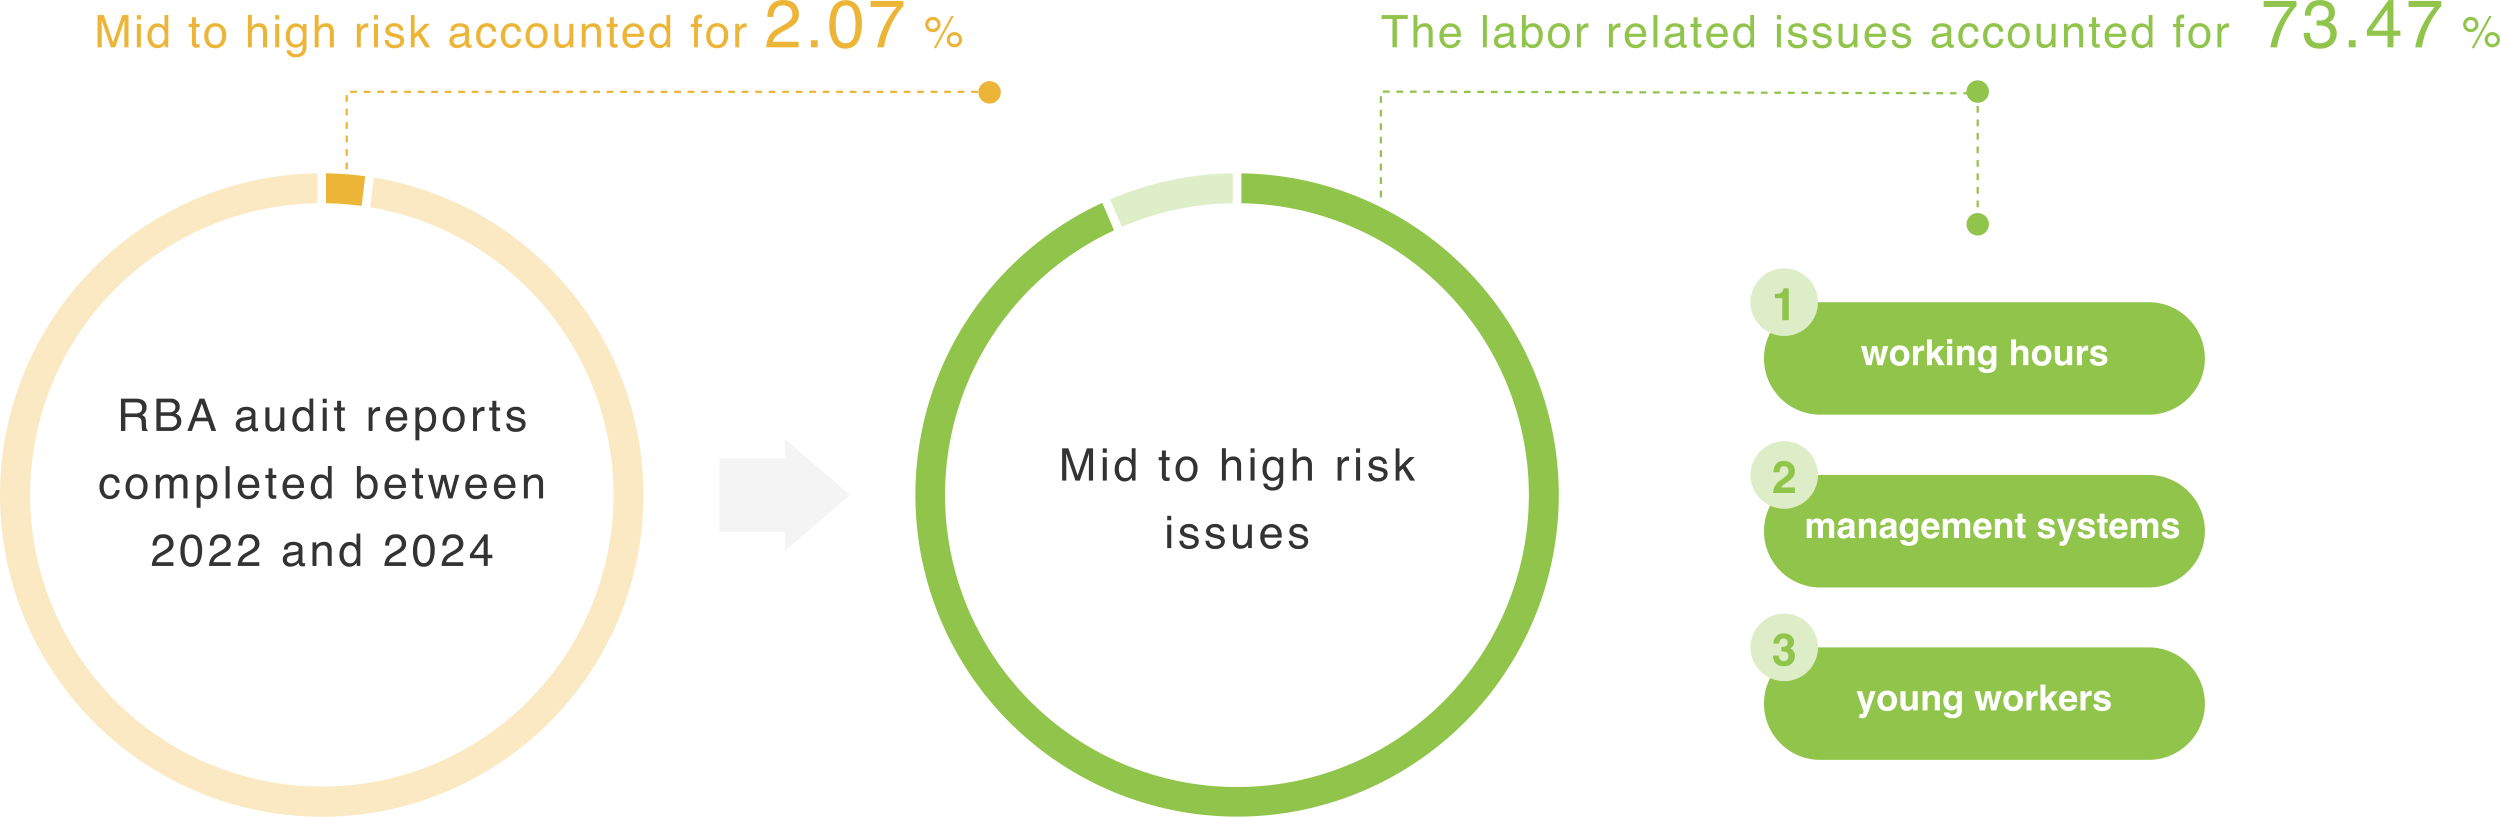 <svg xmlns="http://www.w3.org/2000/svg" xmlns:xlink="http://www.w3.org/1999/xlink" width="1111.271" height="363.05" viewBox="0 0 1111.271 363.05">
  <defs>
    <filter id="Path_34240" x="775.103" y="278.771" width="214" height="68" filterUnits="userSpaceOnUse">
      <feOffset dy="3" input="SourceAlpha"/>
      <feGaussianBlur stdDeviation="3" result="blur"/>
      <feFlood flood-color="#6c6c6c" flood-opacity="0.161"/>
      <feComposite operator="in" in2="blur"/>
      <feComposite in="SourceGraphic"/>
    </filter>
    <filter id="Path_34238" x="775.103" y="202.131" width="214" height="68" filterUnits="userSpaceOnUse">
      <feOffset dy="3" input="SourceAlpha"/>
      <feGaussianBlur stdDeviation="3" result="blur-2"/>
      <feFlood flood-color="#6c6c6c" flood-opacity="0.161"/>
      <feComposite operator="in" in2="blur-2"/>
      <feComposite in="SourceGraphic"/>
    </filter>
    <filter id="Path_34236" x="775.103" y="125.33" width="214" height="68" filterUnits="userSpaceOnUse">
      <feOffset dy="3" input="SourceAlpha"/>
      <feGaussianBlur stdDeviation="3" result="blur-3"/>
      <feFlood flood-color="#6c6c6c" flood-opacity="0.161"/>
      <feComposite operator="in" in2="blur-3"/>
      <feComposite in="SourceGraphic"/>
    </filter>
    <clipPath id="clip-path">
      <rect id="Rectangle_3248" data-name="Rectangle 3248" width="286.019" height="286" fill="none"/>
    </clipPath>
    <clipPath id="clip-path-2">
      <rect id="Rectangle_3249" data-name="Rectangle 3249" width="286.009" height="286" fill="none"/>
    </clipPath>
  </defs>
  <g id="Group_37537" data-name="Group 37537" transform="translate(-2940 4603.049)">
    <g id="Group_37535" data-name="Group 37535">
      <g transform="matrix(1, 0, 0, 1, 2940, -4603.05)" filter="url(#Path_34240)">
        <path id="Path_34240-2" data-name="Path 34240" d="M25,0H171a25,25,0,0,1,0,50H25A25,25,0,0,1,25,0Z" transform="translate(784.1 284.77)" fill="#90c44b"/>
      </g>
      <path id="Path_34246" data-name="Path 34246" d="M15,0A15,15,0,1,1,0,15,15,15,0,0,1,15,0Z" transform="translate(3718.103 -4330.277)" fill="#ddedc8"/>
      <path id="Path_34247" data-name="Path 34247" d="M-1.733-11.338a2.632,2.632,0,0,0-.449,1.67h-2.6a6.985,6.985,0,0,1,.361-2A4.506,4.506,0,0,1-3.345-13.2a3.742,3.742,0,0,1,1.3-.762A5.621,5.621,0,0,1-.2-14.229a4.912,4.912,0,0,1,3.276,1.05,3.5,3.5,0,0,1,1.245,2.817,3.115,3.115,0,0,1-.742,2.109A2.534,2.534,0,0,1,2.6-7.52,2.009,2.009,0,0,1,3.7-6.865a3.494,3.494,0,0,1,1.064,2.7A4.54,4.54,0,0,1,3.516-1.011,4.746,4.746,0,0,1-.171.352q-3.008,0-4.18-1.963a5.826,5.826,0,0,1-.684-2.734H-2.3a3.184,3.184,0,0,0,.273,1.406A1.874,1.874,0,0,0-.181-1.914,2.045,2.045,0,0,0,1.25-2.476a2.086,2.086,0,0,0,.61-1.616A1.821,1.821,0,0,0,.728-5.957,5.75,5.75,0,0,0-1.3-6.221V-8.213A5.27,5.27,0,0,0,.591-8.477a1.629,1.629,0,0,0,.928-1.66,1.855,1.855,0,0,0-.474-1.318,1.733,1.733,0,0,0-1.333-.508A1.673,1.673,0,0,0-1.733-11.338Z" transform="translate(3733.103 -4307.277)" fill="#90c44b"/>
      <path id="Path_34241" data-name="Path 34241" d="M4.5-2.234,6.258-8.516H8.625L5.7-.141a11.76,11.76,0,0,1-1.336,3A2.539,2.539,0,0,1,2.4,3.445q-.3,0-.477,0t-.539-.027V1.633l.281.016a3.509,3.509,0,0,0,.625-.023,1.122,1.122,0,0,0,.5-.18A1.2,1.2,0,0,0,3.152.891,1.173,1.173,0,0,0,3.289.375L.164-8.516H2.641Zm12.539-5.2a4.969,4.969,0,0,1,1.078,3.2,4.936,4.936,0,0,1-1.078,3.207A3.961,3.961,0,0,1,13.766.3a3.961,3.961,0,0,1-3.273-1.332A4.936,4.936,0,0,1,9.414-4.242a4.969,4.969,0,0,1,1.078-3.2,3.934,3.934,0,0,1,3.273-1.352A3.934,3.934,0,0,1,17.039-7.437Zm-3.281.531a1.779,1.779,0,0,0-1.5.691,3.2,3.2,0,0,0-.527,1.973,3.217,3.217,0,0,0,.527,1.977,1.775,1.775,0,0,0,1.5.7,1.765,1.765,0,0,0,1.5-.7,3.235,3.235,0,0,0,.523-1.977,3.217,3.217,0,0,0-.523-1.973A1.769,1.769,0,0,0,13.758-6.906ZM25.172-1.2q-.031.039-.156.234a1.568,1.568,0,0,1-.3.344,3.1,3.1,0,0,1-1.012.641,3.448,3.448,0,0,1-1.145.172,2.551,2.551,0,0,1-2.547-1.359,5.2,5.2,0,0,1-.367-2.211V-8.516H21.93v5.133A2.687,2.687,0,0,0,22.1-2.289a1.19,1.19,0,0,0,1.2.648,1.563,1.563,0,0,0,1.563-.922,3.337,3.337,0,0,0,.219-1.32V-8.516h2.258V0H25.172Zm8.32-5.664a1.55,1.55,0,0,0-1.555.961,3.3,3.3,0,0,0-.219,1.3V0H29.5V-8.5h2.148v1.242a3.78,3.78,0,0,1,.813-.945A2.824,2.824,0,0,1,34.2-8.719a3.287,3.287,0,0,1,2.16.691,2.811,2.811,0,0,1,.84,2.293V0H34.922V-5.18a2.363,2.363,0,0,0-.18-1.031A1.264,1.264,0,0,0,33.492-6.867Zm8.172,8.359a1.882,1.882,0,0,0,1.211.3,1.627,1.627,0,0,0,1.609-.8A4.076,4.076,0,0,0,44.75-.742v-.547a2.715,2.715,0,0,1-.687.82,2.765,2.765,0,0,1-1.727.508,3.267,3.267,0,0,1-2.621-1.152,4.659,4.659,0,0,1-.98-3.121,5.261,5.261,0,0,1,.945-3.191,3.123,3.123,0,0,1,2.68-1.293,2.933,2.933,0,0,1,1.117.2,2.675,2.675,0,0,1,1.313,1.234V-8.516h2.164V-.437A4.524,4.524,0,0,1,46.4,2.047q-.953,1.438-3.656,1.438a4.982,4.982,0,0,1-2.664-.641A2.364,2.364,0,0,1,38.938.93h2.422A1,1,0,0,0,41.664,1.492Zm-.375-4.4a1.629,1.629,0,0,0,1.625,1.078,1.72,1.72,0,0,0,1.32-.59A2.731,2.731,0,0,0,44.773-4.3a2.875,2.875,0,0,0-.512-1.844,1.673,1.673,0,0,0-1.371-.633,1.616,1.616,0,0,0-1.617,1.1,3.906,3.906,0,0,0-.234,1.445A3.3,3.3,0,0,0,41.289-2.906ZM59.938,0,58.6-6.2,57.25,0H54.938L52.547-8.516h2.391l1.328,6.109,1.227-6.109H59.75l1.3,6.133,1.328-6.133H64.7L62.227,0ZM73.023-7.437a4.969,4.969,0,0,1,1.078,3.2,4.936,4.936,0,0,1-1.078,3.207A3.961,3.961,0,0,1,69.75.3a3.961,3.961,0,0,1-3.273-1.332A4.936,4.936,0,0,1,65.4-4.242a4.969,4.969,0,0,1,1.078-3.2A3.934,3.934,0,0,1,69.75-8.789,3.934,3.934,0,0,1,73.023-7.437Zm-3.281.531a1.779,1.779,0,0,0-1.5.691,3.2,3.2,0,0,0-.527,1.973,3.217,3.217,0,0,0,.527,1.977,1.775,1.775,0,0,0,1.5.7,1.765,1.765,0,0,0,1.5-.7,3.235,3.235,0,0,0,.523-1.977,3.217,3.217,0,0,0-.523-1.973A1.769,1.769,0,0,0,69.742-6.906Zm10.234.445a1.847,1.847,0,0,0-1.8.875,3.4,3.4,0,0,0-.258,1.516V0H75.672V-8.516H77.8v1.484A4.707,4.707,0,0,1,78.7-8.2a2.446,2.446,0,0,1,1.625-.523q.062,0,.105,0l.191.012v2.281q-.211-.023-.375-.031T79.977-6.461ZM89.734,0H87.047L85.008-3.641l-.922.961V0H81.9V-11.477h2.188v6.2l2.773-3.2h2.758L86.641-5.219Zm8.375-2.5A2.824,2.824,0,0,1,97.32-.961,3.866,3.866,0,0,1,94.258.281,4.318,4.318,0,0,1,91.391-.766a4.222,4.222,0,0,1-1.242-3.406A4.734,4.734,0,0,1,91.27-7.562a3.833,3.833,0,0,1,2.91-1.18,4.463,4.463,0,0,1,1.914.4A3.353,3.353,0,0,1,97.5-7.086a4.292,4.292,0,0,1,.648,1.758,11.353,11.353,0,0,1,.07,1.688H92.391a2.116,2.116,0,0,0,.8,1.8,1.9,1.9,0,0,0,1.109.32,1.6,1.6,0,0,0,1.117-.391,1.855,1.855,0,0,0,.414-.586Zm-2.2-2.609a1.938,1.938,0,0,0-.535-1.34,1.662,1.662,0,0,0-1.191-.457,1.512,1.512,0,0,0-1.2.484,2.418,2.418,0,0,0-.535,1.313ZM104-6.461a1.847,1.847,0,0,0-1.8.875,3.4,3.4,0,0,0-.258,1.516V0H99.7V-8.516h2.125v1.484a4.707,4.707,0,0,1,.9-1.164,2.446,2.446,0,0,1,1.625-.523q.062,0,.105,0l.191.012v2.281q-.211-.023-.375-.031T104-6.461Zm7.813-1.664a2.743,2.743,0,0,1,1.148,2.2h-2.227a1.317,1.317,0,0,0-.242-.68,1.524,1.524,0,0,0-1.25-.453,1.8,1.8,0,0,0-1.035.227.652.652,0,0,0-.309.531.581.581,0,0,0,.328.555,14.2,14.2,0,0,0,2.32.617,4.262,4.262,0,0,1,1.992.945,2.146,2.146,0,0,1,.656,1.6,2.588,2.588,0,0,1-.941,2.066,4.423,4.423,0,0,1-2.91.8,4.381,4.381,0,0,1-2.965-.848,2.758,2.758,0,0,1-.957-2.16h2.258a1.487,1.487,0,0,0,.3.844,2.06,2.06,0,0,0,1.531.445,2.334,2.334,0,0,0,1.043-.2.626.626,0,0,0,.387-.586.632.632,0,0,0-.312-.57,12.713,12.713,0,0,0-2.32-.672,4.833,4.833,0,0,1-2.039-.9,1.948,1.948,0,0,1-.594-1.531,2.656,2.656,0,0,1,.926-2.027,3.718,3.718,0,0,1,2.605-.848A4.824,4.824,0,0,1,111.813-8.125Z" transform="translate(3765.103 -4287.277)" fill="#fff"/>
      <g transform="matrix(1, 0, 0, 1, 2940, -4603.05)" filter="url(#Path_34238)">
        <path id="Path_34238-2" data-name="Path 34238" d="M25,0H171a25,25,0,0,1,0,50H25A25,25,0,0,1,25,0Z" transform="translate(784.1 208.13)" fill="#90c44b"/>
      </g>
      <path id="Path_34244" data-name="Path 34244" d="M15,0A15,15,0,1,1,0,15,15,15,0,0,1,15,0Z" transform="translate(3718.103 -4406.918)" fill="#ddedc8"/>
      <path id="Path_34245" data-name="Path 34245" d="M1.392-11.279a1.754,1.754,0,0,0-1.426-.6,1.739,1.739,0,0,0-1.729.947,4.7,4.7,0,0,0-.312,1.738H-4.78a6.841,6.841,0,0,1,.654-2.92A4.075,4.075,0,0,1-.171-14.229,5.015,5.015,0,0,1,3.4-12.983a4.305,4.305,0,0,1,1.328,3.3,4.462,4.462,0,0,1-.937,2.793A9.34,9.34,0,0,1,1.772-5.088L.659-4.3Q-.386-3.555-.771-3.223a3.148,3.148,0,0,0-.649.771H4.761V0h-9.7a6.654,6.654,0,0,1,.654-2.783,7.869,7.869,0,0,1,2.813-3,20.625,20.625,0,0,0,2.49-1.973A2.915,2.915,0,0,0,1.89-9.785,2.25,2.25,0,0,0,1.392-11.279Z" transform="translate(3733.103 -4383.918)" fill="#90c44b"/>
      <path id="Path_34239" data-name="Path 34239" d="M5.82-6.172a1.091,1.091,0,0,0-1.1-.617,1.315,1.315,0,0,0-1.281.617,2.378,2.378,0,0,0-.18,1.047V0H1V-8.5H3.164v1.242A3.583,3.583,0,0,1,3.945-8.2a2.673,2.673,0,0,1,1.68-.5,2.657,2.657,0,0,1,1.578.43A2.5,2.5,0,0,1,7.938-7.25a2.831,2.831,0,0,1,1.086-1.1A3.314,3.314,0,0,1,10.555-8.7a2.964,2.964,0,0,1,1.109.219,2.475,2.475,0,0,1,.992.766,2.446,2.446,0,0,1,.484,1.094,7.56,7.56,0,0,1,.078,1.258L13.2,0H10.922V-5.422a1.78,1.78,0,0,0-.156-.8,1.11,1.11,0,0,0-1.094-.594A1.28,1.28,0,0,0,8.4-6.047a2.4,2.4,0,0,0-.18.977V0H5.977V-5.07A2.848,2.848,0,0,0,5.82-6.172Zm9.766-1.422a3.636,3.636,0,0,1,3.031-1.125,5.385,5.385,0,0,1,2.484.555A2.13,2.13,0,0,1,22.188-6.07v3.906q0,.406.016.984a1.238,1.238,0,0,0,.133.594.8.8,0,0,0,.328.258V0H20.242A2.48,2.48,0,0,1,20.1-.484Q20.063-.711,20.039-1a4.575,4.575,0,0,1-1.062.852,3.2,3.2,0,0,1-1.625.414,2.794,2.794,0,0,1-1.91-.66,2.355,2.355,0,0,1-.754-1.871A2.429,2.429,0,0,1,15.9-4.539a5.377,5.377,0,0,1,1.953-.547l.758-.094a3.475,3.475,0,0,0,.883-.2.669.669,0,0,0,.477-.633.751.751,0,0,0-.363-.723,2.269,2.269,0,0,0-1.066-.2,1.389,1.389,0,0,0-1.117.391,1.624,1.624,0,0,0-.312.781H14.961A3.268,3.268,0,0,1,15.586-7.594Zm1.656,5.984a1.163,1.163,0,0,0,.766.258,2.268,2.268,0,0,0,1.324-.422,1.8,1.8,0,0,0,.629-1.539v-.828a2.42,2.42,0,0,1-.426.215,3.561,3.561,0,0,1-.59.152l-.5.094a3.229,3.229,0,0,0-1.008.3,1.021,1.021,0,0,0-.516.945A.978.978,0,0,0,17.242-1.609Zm10.93-5.258a1.55,1.55,0,0,0-1.555.961,3.3,3.3,0,0,0-.219,1.3V0H24.18V-8.5h2.148v1.242a3.78,3.78,0,0,1,.813-.945,2.824,2.824,0,0,1,1.742-.516,3.287,3.287,0,0,1,2.16.691,2.811,2.811,0,0,1,.84,2.293V0H29.6V-5.18a2.364,2.364,0,0,0-.18-1.031A1.264,1.264,0,0,0,28.172-6.867Zm6.086-.727a3.636,3.636,0,0,1,3.031-1.125,5.385,5.385,0,0,1,2.484.555A2.13,2.13,0,0,1,40.859-6.07v3.906q0,.406.016.984a1.238,1.238,0,0,0,.133.594.8.8,0,0,0,.328.258V0H38.914a2.48,2.48,0,0,1-.141-.484Q38.734-.711,38.711-1a4.575,4.575,0,0,1-1.062.852,3.2,3.2,0,0,1-1.625.414,2.794,2.794,0,0,1-1.91-.66,2.355,2.355,0,0,1-.754-1.871A2.429,2.429,0,0,1,34.57-4.539a5.377,5.377,0,0,1,1.953-.547l.758-.094a3.475,3.475,0,0,0,.883-.2.669.669,0,0,0,.477-.633.751.751,0,0,0-.363-.723,2.269,2.269,0,0,0-1.066-.2,1.389,1.389,0,0,0-1.117.391,1.624,1.624,0,0,0-.312.781H33.633A3.268,3.268,0,0,1,34.258-7.594Zm1.656,5.984a1.163,1.163,0,0,0,.766.258A2.268,2.268,0,0,0,38-1.773a1.8,1.8,0,0,0,.629-1.539v-.828a2.42,2.42,0,0,1-.426.215,3.561,3.561,0,0,1-.59.152l-.5.094a3.229,3.229,0,0,0-1.008.3,1.021,1.021,0,0,0-.516.945A.978.978,0,0,0,35.914-1.609Zm9.328,3.1a1.882,1.882,0,0,0,1.211.3,1.627,1.627,0,0,0,1.609-.8,4.076,4.076,0,0,0,.266-1.734v-.547a2.715,2.715,0,0,1-.687.82,2.765,2.765,0,0,1-1.727.508,3.267,3.267,0,0,1-2.621-1.152,4.659,4.659,0,0,1-.98-3.121,5.261,5.261,0,0,1,.945-3.191,3.123,3.123,0,0,1,2.68-1.293,2.933,2.933,0,0,1,1.117.2,2.675,2.675,0,0,1,1.313,1.234V-8.516h2.164V-.437a4.524,4.524,0,0,1-.555,2.484q-.953,1.438-3.656,1.438a4.982,4.982,0,0,1-2.664-.641A2.364,2.364,0,0,1,42.516.93h2.422A1,1,0,0,0,45.242,1.492Zm-.375-4.4a1.629,1.629,0,0,0,1.625,1.078,1.72,1.72,0,0,0,1.32-.59A2.731,2.731,0,0,0,48.352-4.3a2.875,2.875,0,0,0-.512-1.844,1.673,1.673,0,0,0-1.371-.633,1.616,1.616,0,0,0-1.617,1.1,3.906,3.906,0,0,0-.234,1.445A3.3,3.3,0,0,0,44.867-2.906ZM59.9-2.5a2.824,2.824,0,0,1-.789,1.539A3.866,3.866,0,0,1,56.047.281,4.318,4.318,0,0,1,53.18-.766a4.222,4.222,0,0,1-1.242-3.406,4.734,4.734,0,0,1,1.121-3.391,3.833,3.833,0,0,1,2.91-1.18,4.463,4.463,0,0,1,1.914.4,3.353,3.353,0,0,1,1.406,1.258,4.292,4.292,0,0,1,.648,1.758,11.352,11.352,0,0,1,.07,1.688H54.18a2.116,2.116,0,0,0,.8,1.8,1.9,1.9,0,0,0,1.109.32,1.6,1.6,0,0,0,1.117-.391,1.855,1.855,0,0,0,.414-.586ZM57.7-5.109a1.938,1.938,0,0,0-.535-1.34,1.662,1.662,0,0,0-1.191-.457,1.512,1.512,0,0,0-1.2.484,2.418,2.418,0,0,0-.535,1.313Zm8.594-1.062a1.091,1.091,0,0,0-1.1-.617,1.315,1.315,0,0,0-1.281.617,2.378,2.378,0,0,0-.18,1.047V0H61.469V-8.5h2.164v1.242a3.583,3.583,0,0,1,.781-.945,2.673,2.673,0,0,1,1.68-.5,2.657,2.657,0,0,1,1.578.43,2.5,2.5,0,0,1,.734,1.023,2.831,2.831,0,0,1,1.086-1.1A3.314,3.314,0,0,1,71.023-8.7a2.964,2.964,0,0,1,1.109.219,2.475,2.475,0,0,1,.992.766,2.446,2.446,0,0,1,.484,1.094,7.559,7.559,0,0,1,.078,1.258L73.672,0H71.391V-5.422a1.78,1.78,0,0,0-.156-.8,1.11,1.11,0,0,0-1.094-.594,1.28,1.28,0,0,0-1.273.766,2.4,2.4,0,0,0-.18.977V0H66.445V-5.07A2.848,2.848,0,0,0,66.289-6.172ZM83.023-2.5a2.824,2.824,0,0,1-.789,1.539A3.866,3.866,0,0,1,79.172.281,4.318,4.318,0,0,1,76.3-.766a4.222,4.222,0,0,1-1.242-3.406,4.734,4.734,0,0,1,1.121-3.391,3.833,3.833,0,0,1,2.91-1.18,4.463,4.463,0,0,1,1.914.4,3.353,3.353,0,0,1,1.406,1.258,4.292,4.292,0,0,1,.648,1.758,11.353,11.353,0,0,1,.07,1.688H77.3a2.116,2.116,0,0,0,.8,1.8,1.9,1.9,0,0,0,1.109.32,1.6,1.6,0,0,0,1.117-.391A1.855,1.855,0,0,0,80.75-2.5Zm-2.2-2.609a1.938,1.938,0,0,0-.535-1.34,1.662,1.662,0,0,0-1.191-.457,1.512,1.512,0,0,0-1.2.484,2.418,2.418,0,0,0-.535,1.313Zm7.82-1.758a1.55,1.55,0,0,0-1.555.961,3.3,3.3,0,0,0-.219,1.3V0H84.648V-8.5H86.8v1.242a3.78,3.78,0,0,1,.813-.945,2.824,2.824,0,0,1,1.742-.516,3.287,3.287,0,0,1,2.16.691,2.811,2.811,0,0,1,.84,2.293V0H90.07V-5.18a2.364,2.364,0,0,0-.18-1.031A1.264,1.264,0,0,0,88.641-6.867ZM98.3-1.586V.078L97.25.117A2.83,2.83,0,0,1,95.094-.43a1.628,1.628,0,0,1-.375-1.18V-6.852H93.531V-8.437h1.188v-2.375h2.2v2.375H98.3v1.586H96.922v4.5a1.014,1.014,0,0,0,.133.652,1.462,1.462,0,0,0,.813.129q.1,0,.215,0T98.3-1.586Zm11.742-6.539a2.743,2.743,0,0,1,1.148,2.2h-2.227a1.317,1.317,0,0,0-.242-.68,1.524,1.524,0,0,0-1.25-.453,1.8,1.8,0,0,0-1.035.227.652.652,0,0,0-.309.531.581.581,0,0,0,.328.555,14.2,14.2,0,0,0,2.32.617,4.262,4.262,0,0,1,1.992.945,2.146,2.146,0,0,1,.656,1.6,2.588,2.588,0,0,1-.941,2.066,4.423,4.423,0,0,1-2.91.8,4.381,4.381,0,0,1-2.965-.848,2.758,2.758,0,0,1-.957-2.16h2.258a1.487,1.487,0,0,0,.3.844,2.06,2.06,0,0,0,1.531.445,2.334,2.334,0,0,0,1.043-.2.626.626,0,0,0,.387-.586.632.632,0,0,0-.312-.57,12.713,12.713,0,0,0-2.32-.672,4.833,4.833,0,0,1-2.039-.9,1.948,1.948,0,0,1-.594-1.531,2.656,2.656,0,0,1,.926-2.027,3.718,3.718,0,0,1,2.605-.848A4.824,4.824,0,0,1,110.047-8.125Zm6.492,5.891L118.3-8.516h2.367L117.742-.141a11.76,11.76,0,0,1-1.336,3,2.539,2.539,0,0,1-1.969.582q-.3,0-.477,0t-.539-.027V1.633l.281.016a3.509,3.509,0,0,0,.625-.023,1.122,1.122,0,0,0,.5-.18,1.2,1.2,0,0,0,.363-.555,1.173,1.173,0,0,0,.137-.516L112.2-8.516h2.477Zm11.3-5.891a2.743,2.743,0,0,1,1.148,2.2h-2.227a1.317,1.317,0,0,0-.242-.68,1.524,1.524,0,0,0-1.25-.453,1.8,1.8,0,0,0-1.035.227.652.652,0,0,0-.309.531.581.581,0,0,0,.328.555,14.2,14.2,0,0,0,2.32.617,4.262,4.262,0,0,1,1.992.945,2.146,2.146,0,0,1,.656,1.6,2.588,2.588,0,0,1-.941,2.066,4.423,4.423,0,0,1-2.91.8,4.381,4.381,0,0,1-2.965-.848,2.758,2.758,0,0,1-.957-2.16h2.258a1.487,1.487,0,0,0,.3.844,2.06,2.06,0,0,0,1.531.445,2.334,2.334,0,0,0,1.043-.2.626.626,0,0,0,.387-.586.632.632,0,0,0-.312-.57,12.713,12.713,0,0,0-2.32-.672,4.833,4.833,0,0,1-2.039-.9,1.948,1.948,0,0,1-.594-1.531,2.656,2.656,0,0,1,.926-2.027,3.718,3.718,0,0,1,2.605-.848A4.824,4.824,0,0,1,127.844-8.125Zm6.93,6.539V.078l-1.055.039a2.83,2.83,0,0,1-2.156-.547,1.628,1.628,0,0,1-.375-1.18V-6.852H130V-8.437h1.188v-2.375h2.2v2.375h1.383v1.586h-1.383v4.5a1.013,1.013,0,0,0,.133.652,1.462,1.462,0,0,0,.813.129q.1,0,.215,0T134.773-1.586Zm8.719-.914A2.824,2.824,0,0,1,142.7-.961,3.866,3.866,0,0,1,139.641.281a4.318,4.318,0,0,1-2.867-1.047,4.222,4.222,0,0,1-1.242-3.406,4.734,4.734,0,0,1,1.121-3.391,3.833,3.833,0,0,1,2.91-1.18,4.463,4.463,0,0,1,1.914.4,3.353,3.353,0,0,1,1.406,1.258,4.292,4.292,0,0,1,.648,1.758,11.351,11.351,0,0,1,.07,1.688h-5.828a2.116,2.116,0,0,0,.8,1.8,1.9,1.9,0,0,0,1.109.32,1.6,1.6,0,0,0,1.117-.391,1.855,1.855,0,0,0,.414-.586Zm-2.2-2.609a1.938,1.938,0,0,0-.535-1.34,1.662,1.662,0,0,0-1.191-.457,1.512,1.512,0,0,0-1.2.484,2.418,2.418,0,0,0-.535,1.313Zm8.594-1.062a1.091,1.091,0,0,0-1.1-.617,1.315,1.315,0,0,0-1.281.617,2.378,2.378,0,0,0-.18,1.047V0h-2.258V-8.5h2.164v1.242a3.583,3.583,0,0,1,.781-.945,2.673,2.673,0,0,1,1.68-.5,2.657,2.657,0,0,1,1.578.43A2.5,2.5,0,0,1,152-7.25a2.831,2.831,0,0,1,1.086-1.1,3.314,3.314,0,0,1,1.531-.352,2.964,2.964,0,0,1,1.109.219,2.475,2.475,0,0,1,.992.766,2.446,2.446,0,0,1,.484,1.094,7.56,7.56,0,0,1,.078,1.258L157.266,0h-2.281V-5.422a1.78,1.78,0,0,0-.156-.8,1.11,1.11,0,0,0-1.094-.594,1.28,1.28,0,0,0-1.273.766,2.4,2.4,0,0,0-.18.977V0h-2.242V-5.07A2.848,2.848,0,0,0,149.883-6.172ZM165.2-8.125a2.743,2.743,0,0,1,1.148,2.2h-2.227a1.317,1.317,0,0,0-.242-.68,1.524,1.524,0,0,0-1.25-.453,1.8,1.8,0,0,0-1.035.227.652.652,0,0,0-.309.531.581.581,0,0,0,.328.555,14.2,14.2,0,0,0,2.32.617,4.262,4.262,0,0,1,1.992.945,2.146,2.146,0,0,1,.656,1.6,2.588,2.588,0,0,1-.941,2.066,4.423,4.423,0,0,1-2.91.8,4.381,4.381,0,0,1-2.965-.848,2.758,2.758,0,0,1-.957-2.16h2.258a1.487,1.487,0,0,0,.3.844,2.06,2.06,0,0,0,1.531.445,2.334,2.334,0,0,0,1.043-.2.626.626,0,0,0,.387-.586.632.632,0,0,0-.312-.57,12.713,12.713,0,0,0-2.32-.672,4.832,4.832,0,0,1-2.039-.9,1.948,1.948,0,0,1-.594-1.531,2.656,2.656,0,0,1,.926-2.027,3.718,3.718,0,0,1,2.605-.848A4.824,4.824,0,0,1,165.2-8.125Z" transform="translate(3742.103 -4363.918)" fill="#fff"/>
      <g transform="matrix(1, 0, 0, 1, 2940, -4603.05)" filter="url(#Path_34236)">
        <path id="Path_34236-2" data-name="Path 34236" d="M25,0H171a25,25,0,0,1,0,50H25A25,25,0,0,1,25,0Z" transform="translate(784.1 131.33)" fill="#90c44b"/>
      </g>
      <path id="Path_34242" data-name="Path 34242" d="M15,0A15,15,0,1,1,0,15,15,15,0,0,1,15,0Z" transform="translate(3718.103 -4483.719)" fill="#ddedc8"/>
      <path id="Path_34243" data-name="Path 34243" d="M2.007,0H-.845V-9.766h-3.33V-11.66a12.337,12.337,0,0,0,1.846-.176,2.6,2.6,0,0,0,1.367-.742,2.444,2.444,0,0,0,.547-1.016,2.331,2.331,0,0,0,.107-.566H2.007Z" transform="translate(3733.103 -4460.719)" fill="#90c44b"/>
      <path id="Path_34237" data-name="Path 34237" d="M7.5,0,6.164-6.2,4.813,0H2.5L.109-8.516H2.5L3.828-2.406,5.055-8.516H7.313l1.3,6.133L9.938-8.516h2.32L9.789,0ZM20.586-7.437a4.969,4.969,0,0,1,1.078,3.2,4.936,4.936,0,0,1-1.078,3.207A3.961,3.961,0,0,1,17.313.3a3.961,3.961,0,0,1-3.273-1.332,4.936,4.936,0,0,1-1.078-3.207,4.969,4.969,0,0,1,1.078-3.2,3.934,3.934,0,0,1,3.273-1.352A3.934,3.934,0,0,1,20.586-7.437ZM17.3-6.906a1.779,1.779,0,0,0-1.5.691,3.2,3.2,0,0,0-.527,1.973A3.217,3.217,0,0,0,15.8-2.266a1.775,1.775,0,0,0,1.5.7,1.765,1.765,0,0,0,1.5-.7,3.235,3.235,0,0,0,.523-1.977A3.217,3.217,0,0,0,18.8-6.215,1.769,1.769,0,0,0,17.3-6.906Zm10.234.445a1.847,1.847,0,0,0-1.8.875,3.4,3.4,0,0,0-.258,1.516V0H23.234V-8.516h2.125v1.484a4.707,4.707,0,0,1,.9-1.164,2.446,2.446,0,0,1,1.625-.523q.062,0,.105,0l.191.012v2.281q-.211-.023-.375-.031T27.539-6.461ZM37.3,0H34.609L32.57-3.641l-.922.961V0H29.461V-11.477h2.188v6.2l2.773-3.2H37.18L34.2-5.219Zm3.375-8.516V0H38.414V-8.516Zm0-3.07v2.055H38.414v-2.055Zm6.164,4.719a1.55,1.55,0,0,0-1.555.961,3.3,3.3,0,0,0-.219,1.3V0H42.844V-8.5h2.148v1.242A3.78,3.78,0,0,1,45.8-8.2a2.824,2.824,0,0,1,1.742-.516,3.287,3.287,0,0,1,2.16.691,2.811,2.811,0,0,1,.84,2.293V0H48.266V-5.18a2.363,2.363,0,0,0-.18-1.031A1.264,1.264,0,0,0,46.836-6.867Zm8.172,8.359a1.882,1.882,0,0,0,1.211.3,1.627,1.627,0,0,0,1.609-.8,4.076,4.076,0,0,0,.266-1.734v-.547a2.715,2.715,0,0,1-.687.82A2.765,2.765,0,0,1,55.68.039a3.267,3.267,0,0,1-2.621-1.152,4.659,4.659,0,0,1-.98-3.121,5.261,5.261,0,0,1,.945-3.191A3.123,3.123,0,0,1,55.7-8.719a2.933,2.933,0,0,1,1.117.2,2.675,2.675,0,0,1,1.313,1.234V-8.516H60.3V-.437a4.524,4.524,0,0,1-.555,2.484q-.953,1.438-3.656,1.438a4.982,4.982,0,0,1-2.664-.641A2.364,2.364,0,0,1,52.281.93H54.7A1,1,0,0,0,55.008,1.492Zm-.375-4.4a1.629,1.629,0,0,0,1.625,1.078,1.72,1.72,0,0,0,1.32-.59A2.731,2.731,0,0,0,58.117-4.3a2.875,2.875,0,0,0-.512-1.844,1.673,1.673,0,0,0-1.371-.633,1.616,1.616,0,0,0-1.617,1.1,3.906,3.906,0,0,0-.234,1.445A3.3,3.3,0,0,0,54.633-2.906ZM74.516-5V0H72.242V-5.18a2.278,2.278,0,0,0-.234-1.109,1.177,1.177,0,0,0-1.156-.594,1.592,1.592,0,0,0-1.34.59,2.7,2.7,0,0,0-.457,1.684V0H66.836V-11.477h2.219v4.07a2.73,2.73,0,0,1,1.121-1.035,3.168,3.168,0,0,1,1.34-.293,3.635,3.635,0,0,1,1.434.273,2.507,2.507,0,0,1,1.059.836,2.221,2.221,0,0,1,.43.98A12.072,12.072,0,0,1,74.516-5ZM83.7-7.437a4.969,4.969,0,0,1,1.078,3.2A4.936,4.936,0,0,1,83.7-1.035,3.961,3.961,0,0,1,80.422.3a3.961,3.961,0,0,1-3.273-1.332A4.936,4.936,0,0,1,76.07-4.242a4.969,4.969,0,0,1,1.078-3.2,3.934,3.934,0,0,1,3.273-1.352A3.934,3.934,0,0,1,83.7-7.437Zm-3.281.531a1.779,1.779,0,0,0-1.5.691,3.2,3.2,0,0,0-.527,1.973,3.217,3.217,0,0,0,.527,1.977,1.775,1.775,0,0,0,1.5.7,1.765,1.765,0,0,0,1.5-.7,3.235,3.235,0,0,0,.523-1.977,3.217,3.217,0,0,0-.523-1.973A1.769,1.769,0,0,0,80.414-6.906ZM91.828-1.2q-.031.039-.156.234a1.568,1.568,0,0,1-.3.344,3.1,3.1,0,0,1-1.012.641,3.448,3.448,0,0,1-1.145.172,2.551,2.551,0,0,1-2.547-1.359A5.2,5.2,0,0,1,86.3-3.383V-8.516h2.281v5.133a2.687,2.687,0,0,0,.172,1.094,1.19,1.19,0,0,0,1.2.648,1.563,1.563,0,0,0,1.563-.922,3.337,3.337,0,0,0,.219-1.32V-8.516h2.258V0H91.828Zm8.594-5.258a1.847,1.847,0,0,0-1.8.875,3.4,3.4,0,0,0-.258,1.516V0H96.117V-8.516h2.125v1.484a4.707,4.707,0,0,1,.9-1.164,2.446,2.446,0,0,1,1.625-.523q.062,0,.105,0l.191.012v2.281q-.211-.023-.375-.031T100.422-6.461Zm7.813-1.664a2.743,2.743,0,0,1,1.148,2.2h-2.227a1.317,1.317,0,0,0-.242-.68,1.524,1.524,0,0,0-1.25-.453,1.8,1.8,0,0,0-1.035.227.652.652,0,0,0-.309.531.581.581,0,0,0,.328.555,14.2,14.2,0,0,0,2.32.617,4.262,4.262,0,0,1,1.992.945,2.146,2.146,0,0,1,.656,1.6,2.588,2.588,0,0,1-.941,2.066,4.423,4.423,0,0,1-2.91.8A4.381,4.381,0,0,1,102.8-.559a2.758,2.758,0,0,1-.957-2.16H104.1a1.487,1.487,0,0,0,.3.844,2.06,2.06,0,0,0,1.531.445,2.334,2.334,0,0,0,1.043-.2.626.626,0,0,0,.387-.586.632.632,0,0,0-.312-.57,12.713,12.713,0,0,0-2.32-.672,4.833,4.833,0,0,1-2.039-.9,1.948,1.948,0,0,1-.594-1.531,2.656,2.656,0,0,1,.926-2.027,3.718,3.718,0,0,1,2.605-.848A4.824,4.824,0,0,1,108.234-8.125Z" transform="translate(3767.103 -4440.719)" fill="#fff"/>
      <path id="Path_34231" data-name="Path 34231" d="M1.475-14.346H4.258L8.379-2.217l4.092-12.129h2.754V0H13.379V-8.467q0-.439.02-1.455t.02-2.178L9.326,0H7.4L3.281-12.1v.439q0,.527.024,1.606T3.33-8.467V0H1.475ZM18.949-10.41h1.787V0H18.949Zm0-3.936h1.787v1.992H18.949Zm6.557,9.238a5.184,5.184,0,0,0,.713,2.813A2.5,2.5,0,0,0,28.5-1.162a2.407,2.407,0,0,0,2.007-1.05A4.958,4.958,0,0,0,31.3-5.225a4.455,4.455,0,0,0-.811-2.935,2.528,2.528,0,0,0-2-.952A2.643,2.643,0,0,0,26.331-8.1,4.652,4.652,0,0,0,25.506-5.107Zm2.646-5.537a3.721,3.721,0,0,1,2.012.508,4.725,4.725,0,0,1,1.064,1.025v-5.283h1.689V0H31.336V-1.455a3.8,3.8,0,0,1-1.455,1.4,4.165,4.165,0,0,1-1.924.43A3.9,3.9,0,0,1,24.93-1.1,5.746,5.746,0,0,1,23.65-5.01a6.751,6.751,0,0,1,1.167-3.96A3.821,3.821,0,0,1,28.152-10.645Zm15.271-2.734H45.2v2.92h1.67v1.436H45.2V-2.2a.739.739,0,0,0,.371.732,1.577,1.577,0,0,0,.684.107q.127,0,.273,0t.342-.024V0a3.924,3.924,0,0,1-.63.127,5.988,5.988,0,0,1-.708.039,1.908,1.908,0,0,1-1.67-.63A2.8,2.8,0,0,1,43.424-2.1V-9.023H42.008v-1.436h1.416ZM53.779-1.133a2.424,2.424,0,0,0,2.4-1.323A6.592,6.592,0,0,0,56.826-5.4a5.242,5.242,0,0,0-.469-2.383A2.637,2.637,0,0,0,53.8-9.229,2.523,2.523,0,0,0,51.455-8a5.7,5.7,0,0,0-.732,2.969,4.961,4.961,0,0,0,.732,2.783A2.58,2.58,0,0,0,53.779-1.133Zm.068-9.629a4.736,4.736,0,0,1,3.418,1.348,5.263,5.263,0,0,1,1.4,3.965,6.8,6.8,0,0,1-1.23,4.18A4.451,4.451,0,0,1,53.613.381a4.311,4.311,0,0,1-3.428-1.46A5.767,5.767,0,0,1,48.916-5a6.239,6.239,0,0,1,1.338-4.2A4.49,4.49,0,0,1,53.848-10.762Zm14.461-3.633h1.758v5.352a5.075,5.075,0,0,1,1.123-1.113,3.789,3.789,0,0,1,2.119-.557,3.134,3.134,0,0,1,3.086,1.592,5.428,5.428,0,0,1,.439,2.412V0H75.027V-6.592a3.687,3.687,0,0,0-.293-1.689,1.872,1.872,0,0,0-1.8-.859,2.993,2.993,0,0,0-1.982.752,3.616,3.616,0,0,0-.889,2.842V0H68.309ZM80.432-10.41h1.787V0H80.432Zm0-3.936h1.787v1.992H80.432Zm9.135,3.7a3.812,3.812,0,0,1,2.148.605,4.826,4.826,0,0,1,1.016,1v-1.318h1.621V-.85a7.014,7.014,0,0,1-.586,3.145q-1.094,2.129-4.131,2.129a5.067,5.067,0,0,1-2.842-.757A2.951,2.951,0,0,1,85.5,1.3h1.787A1.989,1.989,0,0,0,87.8,2.383a2.589,2.589,0,0,0,1.875.586A2.58,2.58,0,0,0,92.32,1.543a8.03,8.03,0,0,0,.342-3,3.449,3.449,0,0,1-1.27,1.191A4.223,4.223,0,0,1,89.43.127a4.19,4.19,0,0,1-2.974-1.206,5.3,5.3,0,0,1-1.274-3.989,6.042,6.042,0,0,1,1.284-4.1A3.971,3.971,0,0,1,89.566-10.645ZM92.73-5.273a4.36,4.36,0,0,0-.8-2.881,2.566,2.566,0,0,0-2.041-.937A2.52,2.52,0,0,0,87.35-7.354a6.816,6.816,0,0,0-.361,2.432,4.316,4.316,0,0,0,.718,2.69,2.317,2.317,0,0,0,1.929.923A2.708,2.708,0,0,0,92.3-3.018,5.512,5.512,0,0,0,92.73-5.273ZM98-14.395h1.758v5.352a5.075,5.075,0,0,1,1.123-1.113A3.789,3.789,0,0,1,103-10.713a3.134,3.134,0,0,1,3.086,1.592,5.428,5.428,0,0,1,.439,2.412V0h-1.807V-6.592a3.687,3.687,0,0,0-.293-1.689,1.872,1.872,0,0,0-1.8-.859,2.993,2.993,0,0,0-1.982.752,3.616,3.616,0,0,0-.889,2.842V0H98Zm18.729,3.936h1.67v1.807A3.992,3.992,0,0,1,119.4-9.937a2.608,2.608,0,0,1,1.846-.757q.049,0,.166.01t.4.039v1.855a2.626,2.626,0,0,0-.288-.039q-.132-.01-.288-.01a2.508,2.508,0,0,0-2.041.854,2.983,2.983,0,0,0-.713,1.968V0h-1.758Zm7.611.049h1.787V0h-1.787Zm0-3.936h1.787v1.992h-1.787Zm6.488,11.064a2.556,2.556,0,0,0,.439,1.348,2.762,2.762,0,0,0,2.3.85,3.4,3.4,0,0,0,1.719-.425,1.411,1.411,0,0,0,.742-1.313,1.123,1.123,0,0,0-.6-1.025,7.082,7.082,0,0,0-1.5-.5l-1.4-.352a6.812,6.812,0,0,1-1.973-.742,2.218,2.218,0,0,1-1.133-1.973,3.014,3.014,0,0,1,1.069-2.4,4.266,4.266,0,0,1,2.876-.918,3.992,3.992,0,0,1,3.408,1.387,3.009,3.009,0,0,1,.635,1.895h-1.66a2.034,2.034,0,0,0-.42-1.084,2.678,2.678,0,0,0-2.1-.693,2.51,2.51,0,0,0-1.509.381,1.194,1.194,0,0,0-.513,1.006,1.238,1.238,0,0,0,.674,1.094,4.049,4.049,0,0,0,1.152.43l1.162.283a8.985,8.985,0,0,1,2.539.889,2.353,2.353,0,0,1,1.025,2.119,3.229,3.229,0,0,1-1.06,2.412A4.51,4.51,0,0,1,133.482.4a4.33,4.33,0,0,1-3.306-1.06,4.007,4.007,0,0,1-1.04-2.622Zm9.916-11.064h1.689v8.33l4.512-4.443h2.246l-4,3.916L149.414,0h-2.246l-3.262-5.273-1.475,1.348V0h-1.689ZM159.686-2.783a1.448,1.448,0,0,0,.557,1.2,2.064,2.064,0,0,0,1.318.439,4.008,4.008,0,0,0,1.8-.43,2.418,2.418,0,0,0,1.465-2.334V-5.322a3.007,3.007,0,0,1-.83.342,7.074,7.074,0,0,1-1,.2l-1.064.137a4.071,4.071,0,0,0-1.436.4A1.56,1.56,0,0,0,159.686-2.783Zm4.258-3.555a.955.955,0,0,0,.811-.508,1.545,1.545,0,0,0,.117-.674,1.428,1.428,0,0,0-.64-1.3,3.432,3.432,0,0,0-1.831-.405,2.327,2.327,0,0,0-1.953.742,2.442,2.442,0,0,0-.42,1.221h-1.641a3.02,3.02,0,0,1,1.255-2.69,5.152,5.152,0,0,1,2.8-.757,5.693,5.693,0,0,1,3,.7,2.385,2.385,0,0,1,1.143,2.188V-1.8a.771.771,0,0,0,.112.439.542.542,0,0,0,.474.166q.117,0,.264-.015t.313-.044v1.3a4.9,4.9,0,0,1-.625.146,4.567,4.567,0,0,1-.586.029,1.446,1.446,0,0,1-1.318-.645,2.487,2.487,0,0,1-.3-.967,4.472,4.472,0,0,1-1.543,1.221,4.773,4.773,0,0,1-2.217.518,3.3,3.3,0,0,1-2.378-.884,2.936,2.936,0,0,1-.923-2.212A2.849,2.849,0,0,1,158.758-5a4.321,4.321,0,0,1,2.383-.986Zm10.551-4.424a4.56,4.56,0,0,1,2.876.859A4.117,4.117,0,0,1,178.7-6.943h-1.709a3.155,3.155,0,0,0-.713-1.606,2.252,2.252,0,0,0-1.787-.64,2.469,2.469,0,0,0-2.4,1.641,6.517,6.517,0,0,0-.469,2.627,4.943,4.943,0,0,0,.664,2.646,2.278,2.278,0,0,0,2.09,1.074,2.285,2.285,0,0,0,1.733-.669,3.678,3.678,0,0,0,.884-1.831H178.7a4.587,4.587,0,0,1-1.465,3.042,4.57,4.57,0,0,1-3,.962,4,4,0,0,1-3.271-1.5,5.738,5.738,0,0,1-1.221-3.745,6.309,6.309,0,0,1,1.338-4.287A4.323,4.323,0,0,1,174.494-10.762Zm11,0a4.56,4.56,0,0,1,2.876.859A4.117,4.117,0,0,1,189.7-6.943h-1.709a3.155,3.155,0,0,0-.713-1.606,2.252,2.252,0,0,0-1.787-.64,2.469,2.469,0,0,0-2.4,1.641,6.517,6.517,0,0,0-.469,2.627,4.943,4.943,0,0,0,.664,2.646,2.278,2.278,0,0,0,2.09,1.074,2.285,2.285,0,0,0,1.733-.669,3.678,3.678,0,0,0,.884-1.831H189.7a4.587,4.587,0,0,1-1.465,3.042,4.57,4.57,0,0,1-3,.962,4,4,0,0,1-3.271-1.5,5.738,5.738,0,0,1-1.221-3.745,6.309,6.309,0,0,1,1.338-4.287A4.323,4.323,0,0,1,185.494-10.762Zm11.117,9.629a2.424,2.424,0,0,0,2.4-1.323,6.592,6.592,0,0,0,.649-2.944,5.242,5.242,0,0,0-.469-2.383,2.637,2.637,0,0,0-2.559-1.445A2.523,2.523,0,0,0,194.287-8a5.7,5.7,0,0,0-.732,2.969,4.961,4.961,0,0,0,.732,2.783A2.58,2.58,0,0,0,196.611-1.133Zm.068-9.629A4.736,4.736,0,0,1,200.1-9.414a5.263,5.263,0,0,1,1.4,3.965,6.8,6.8,0,0,1-1.23,4.18,4.451,4.451,0,0,1-3.818,1.65,4.311,4.311,0,0,1-3.428-1.46A5.767,5.767,0,0,1,191.748-5a6.239,6.239,0,0,1,1.338-4.2A4.49,4.49,0,0,1,196.68-10.762Zm9.662.3v6.943a2.928,2.928,0,0,0,.254,1.309,1.772,1.772,0,0,0,1.748.938,2.471,2.471,0,0,0,2.5-1.641,6.509,6.509,0,0,0,.361-2.412v-5.137h1.758V0H211.3l.02-1.543a3.546,3.546,0,0,1-.85,1.006,3.739,3.739,0,0,1-2.441.82,3.149,3.149,0,0,1-3.047-1.494,4.45,4.45,0,0,1-.439-2.139v-7.109Zm10.365,0h1.67v1.484a4.684,4.684,0,0,1,1.572-1.318,4.193,4.193,0,0,1,1.846-.4A3.043,3.043,0,0,1,224.8-9.141a5.514,5.514,0,0,1,.43,2.432V0h-1.787V-6.592a3.569,3.569,0,0,0-.283-1.543,1.717,1.717,0,0,0-1.7-.977,3.46,3.46,0,0,0-1.025.127,2.641,2.641,0,0,0-1.27.859,2.587,2.587,0,0,0-.571,1.069,7.2,7.2,0,0,0-.132,1.577V0h-1.758Zm12.475-2.92h1.777v2.92h1.67v1.436h-1.67V-2.2a.739.739,0,0,0,.371.732,1.577,1.577,0,0,0,.684.107q.127,0,.273,0t.342-.024V0a3.924,3.924,0,0,1-.63.127,5.988,5.988,0,0,1-.708.039,1.908,1.908,0,0,1-1.67-.63,2.8,2.8,0,0,1-.439-1.636V-9.023h-1.416v-1.436h1.416Zm10.561,2.686a4.771,4.771,0,0,1,2.158.522,3.98,3.98,0,0,1,1.592,1.353,4.666,4.666,0,0,1,.7,1.846,12.075,12.075,0,0,1,.156,2.3h-7.666a4.473,4.473,0,0,0,.752,2.554,2.518,2.518,0,0,0,2.178.962,2.815,2.815,0,0,0,2.2-.908,3.062,3.062,0,0,0,.664-1.221h1.729A3.641,3.641,0,0,1,243.751-2a4.567,4.567,0,0,1-.864,1.157A4.1,4.1,0,0,1,240.9.215a6.022,6.022,0,0,1-1.436.156,4.4,4.4,0,0,1-3.311-1.421A5.529,5.529,0,0,1,234.8-5.029a6.011,6.011,0,0,1,1.367-4.092A4.51,4.51,0,0,1,239.742-10.693Zm2.8,4.629a4.554,4.554,0,0,0-.5-1.826,2.553,2.553,0,0,0-2.412-1.27,2.674,2.674,0,0,0-2.031.874,3.3,3.3,0,0,0-.869,2.222Zm6.078.957a5.184,5.184,0,0,0,.713,2.813,2.5,2.5,0,0,0,2.285,1.133,2.407,2.407,0,0,0,2.007-1.05,4.958,4.958,0,0,0,.786-3.013,4.455,4.455,0,0,0-.811-2.935,2.528,2.528,0,0,0-2-.952A2.643,2.643,0,0,0,249.448-8.1,4.652,4.652,0,0,0,248.623-5.107Zm2.646-5.537a3.721,3.721,0,0,1,2.012.508,4.726,4.726,0,0,1,1.064,1.025v-5.283h1.689V0h-1.582V-1.455A3.8,3.8,0,0,1,253-.059a4.165,4.165,0,0,1-1.924.43,3.9,3.9,0,0,1-3.027-1.47,5.746,5.746,0,0,1-1.279-3.911,6.751,6.751,0,0,1,1.167-3.96A3.821,3.821,0,0,1,251.27-10.645Zm15.359-1.406a3.134,3.134,0,0,1,.381-1.6,2.692,2.692,0,0,1,2.373-.9q.166,0,.342.01t.4.029v1.6q-.273-.02-.4-.024t-.229,0q-.8,0-.957.415a8.206,8.206,0,0,0-.156,2.114h1.738v1.387h-1.758V0h-1.738V-9.023h-1.455V-10.41h1.455ZM276.9-1.133a2.424,2.424,0,0,0,2.4-1.323,6.592,6.592,0,0,0,.649-2.944,5.242,5.242,0,0,0-.469-2.383,2.637,2.637,0,0,0-2.559-1.445A2.523,2.523,0,0,0,274.572-8a5.7,5.7,0,0,0-.732,2.969,4.961,4.961,0,0,0,.732,2.783A2.58,2.58,0,0,0,276.9-1.133Zm.068-9.629a4.736,4.736,0,0,1,3.418,1.348,5.263,5.263,0,0,1,1.4,3.965,6.8,6.8,0,0,1-1.23,4.18A4.451,4.451,0,0,1,276.73.381a4.311,4.311,0,0,1-3.428-1.46A5.767,5.767,0,0,1,272.033-5a6.239,6.239,0,0,1,1.338-4.2A4.49,4.49,0,0,1,276.965-10.762Zm7.953.3h1.67v1.807a3.992,3.992,0,0,1,1.006-1.284,2.608,2.608,0,0,1,1.846-.757q.049,0,.166.01t.4.039v1.855a2.625,2.625,0,0,0-.288-.039q-.132-.01-.288-.01a2.508,2.508,0,0,0-2.041.854,2.983,2.983,0,0,0-.713,1.968V0h-1.758ZM298.734,0a12.234,12.234,0,0,1,1.121-4.717,9.072,9.072,0,0,1,3.8-3.647l2.813-1.626a13.241,13.241,0,0,0,2.651-1.875,3.852,3.852,0,0,0,1.2-2.783,3.885,3.885,0,0,0-1.1-2.908,4,4,0,0,0-2.93-1.077,3.828,3.828,0,0,0-3.75,2.051,7.342,7.342,0,0,0-.615,3.047h-2.681A9.415,9.415,0,0,1,300.258-18q1.714-3.047,6.05-3.047,3.6,0,5.266,1.948a6.518,6.518,0,0,1,1.663,4.336,5.894,5.894,0,0,1-1.772,4.307,17.353,17.353,0,0,1-3.677,2.52L305.78-6.826a13,13,0,0,0-2.256,1.509,5.5,5.5,0,0,0-1.846,2.827h11.455V0Zm19.811-3.193h3.062V0h-3.062Zm15.387-17.783a6.2,6.2,0,0,1,5.889,3.354,15.008,15.008,0,0,1,1.406,7.1,17.108,17.108,0,0,1-1.274,7.075A6.239,6.239,0,0,1,333.917.571a6.043,6.043,0,0,1-5.625-3.281,15.024,15.024,0,0,1-1.538-7.354,18.169,18.169,0,0,1,.923-6.138Q329.405-20.977,333.932-20.977ZM333.9-1.831a3.752,3.752,0,0,0,3.267-1.816q1.216-1.816,1.216-6.768a16.721,16.721,0,0,0-.879-5.881,3.344,3.344,0,0,0-3.413-2.307,3.568,3.568,0,0,0-3.406,2.19,15.122,15.122,0,0,0-1.077,6.453A15.846,15.846,0,0,0,330.3-4.8Q331.354-1.831,333.9-1.831Zm25.787-18.794v2.3A24.5,24.5,0,0,0,357-14.912a34.607,34.607,0,0,0-2.966,5.244,35.839,35.839,0,0,0-1.934,5Q351.677-3.223,351,0h-2.915a35.9,35.9,0,0,1,4.395-11.953,37.84,37.84,0,0,1,4.219-6.021H345.1v-2.651ZM382.375-6.8a3.274,3.274,0,0,1,2.4,1,3.274,3.274,0,0,1,1,2.4,3.274,3.274,0,0,1-1,2.4,3.274,3.274,0,0,1-2.4,1,3.285,3.285,0,0,1-2.412-1,3.274,3.274,0,0,1-1-2.4,3.274,3.274,0,0,1,1-2.4A3.285,3.285,0,0,1,382.375-6.8Zm-1.416-7.129h1.084L374.221.371h-1.084Zm-8.174,5.781a1.949,1.949,0,0,0,1.431-.591,1.937,1.937,0,0,0,.591-1.421,1.937,1.937,0,0,0-.591-1.421,1.949,1.949,0,0,0-1.431-.591,1.945,1.945,0,0,0-1.421.586,1.932,1.932,0,0,0-.591,1.426,1.937,1.937,0,0,0,.591,1.421A1.937,1.937,0,0,0,372.785-8.145Zm0-5.42a3.277,3.277,0,0,1,2.412,1,3.29,3.29,0,0,1,1,2.407,3.274,3.274,0,0,1-1,2.4,3.285,3.285,0,0,1-2.412,1,3.274,3.274,0,0,1-2.4-1,3.274,3.274,0,0,1-1-2.4,3.29,3.29,0,0,1,1-2.407A3.266,3.266,0,0,1,372.785-13.564Zm9.59,12.178a1.937,1.937,0,0,0,1.421-.591,1.937,1.937,0,0,0,.591-1.421,1.937,1.937,0,0,0-.591-1.421,1.937,1.937,0,0,0-1.421-.591,1.949,1.949,0,0,0-1.431.591,1.937,1.937,0,0,0-.591,1.421,1.937,1.937,0,0,0,.591,1.421A1.949,1.949,0,0,0,382.375-1.387Z" transform="translate(2981.888 -4581.999)" fill="#edb538"/>
      <path id="Path_34232" data-name="Path 34232" d="M11.963-14.346v1.709H7.129V0H5.156V-12.637H.322v-1.709Zm2.543-.049h1.758v5.352a5.075,5.075,0,0,1,1.123-1.113,3.789,3.789,0,0,1,2.119-.557,3.134,3.134,0,0,1,3.086,1.592,5.428,5.428,0,0,1,.439,2.412V0H21.225V-6.592a3.687,3.687,0,0,0-.293-1.689,1.872,1.872,0,0,0-1.8-.859,2.993,2.993,0,0,0-1.982.752,3.616,3.616,0,0,0-.889,2.842V0H14.506Zm16.479,3.7a4.771,4.771,0,0,1,2.158.522,3.98,3.98,0,0,1,1.592,1.353,4.666,4.666,0,0,1,.7,1.846,12.076,12.076,0,0,1,.156,2.3H27.928a4.473,4.473,0,0,0,.752,2.554,2.518,2.518,0,0,0,2.178.962,2.815,2.815,0,0,0,2.2-.908,3.062,3.062,0,0,0,.664-1.221h1.729A3.64,3.64,0,0,1,34.993-2,4.567,4.567,0,0,1,34.129-.84,4.1,4.1,0,0,1,32.146.215a6.022,6.022,0,0,1-1.436.156A4.4,4.4,0,0,1,27.4-1.05a5.529,5.529,0,0,1-1.357-3.979A6.011,6.011,0,0,1,27.41-9.121,4.51,4.51,0,0,1,30.984-10.693Zm2.8,4.629a4.554,4.554,0,0,0-.5-1.826,2.553,2.553,0,0,0-2.412-1.27,2.674,2.674,0,0,0-2.031.874,3.3,3.3,0,0,0-.869,2.222Zm11.57-8.281h1.758V0H45.357ZM52.1-2.783a1.448,1.448,0,0,0,.557,1.2,2.064,2.064,0,0,0,1.318.439,4.008,4.008,0,0,0,1.8-.43,2.418,2.418,0,0,0,1.465-2.334V-5.322a3.007,3.007,0,0,1-.83.342,7.073,7.073,0,0,1-1,.2l-1.064.137a4.071,4.071,0,0,0-1.436.4A1.56,1.56,0,0,0,52.1-2.783Zm4.258-3.555a.955.955,0,0,0,.811-.508,1.545,1.545,0,0,0,.117-.674,1.428,1.428,0,0,0-.64-1.3,3.432,3.432,0,0,0-1.831-.405,2.327,2.327,0,0,0-1.953.742,2.442,2.442,0,0,0-.42,1.221H50.8a3.02,3.02,0,0,1,1.255-2.69,5.152,5.152,0,0,1,2.8-.757,5.693,5.693,0,0,1,3,.7,2.385,2.385,0,0,1,1.143,2.188V-1.8a.771.771,0,0,0,.112.439.542.542,0,0,0,.474.166q.117,0,.264-.015t.313-.044v1.3A4.9,4.9,0,0,1,59.531.2a4.567,4.567,0,0,1-.586.029A1.446,1.446,0,0,1,57.627-.42a2.487,2.487,0,0,1-.3-.967A4.472,4.472,0,0,1,55.781-.166a4.773,4.773,0,0,1-2.217.518,3.3,3.3,0,0,1-2.378-.884,2.936,2.936,0,0,1-.923-2.212A2.849,2.849,0,0,1,51.172-5a4.321,4.321,0,0,1,2.383-.986Zm6.381-8.057h1.709v5.205a3.9,3.9,0,0,1,1.377-1.147,3.871,3.871,0,0,1,1.738-.4A4.075,4.075,0,0,1,70.731-9.39a5.72,5.72,0,0,1,1.216,3.96,6.791,6.791,0,0,1-1.2,4.121A3.9,3.9,0,0,1,67.416.332,3.412,3.412,0,0,1,65.4-.244a4.858,4.858,0,0,1-1.045-1.094V0H62.738Zm4.57,13.174a2.349,2.349,0,0,0,2.134-1.133,5.578,5.578,0,0,0,.708-2.988,4.9,4.9,0,0,0-.708-2.734A2.332,2.332,0,0,0,67.357-9.16a2.908,2.908,0,0,0-2.1.889,3.991,3.991,0,0,0-.9,2.93,6.475,6.475,0,0,0,.371,2.393A2.564,2.564,0,0,0,67.309-1.221Zm11.84.088a2.424,2.424,0,0,0,2.4-1.323A6.592,6.592,0,0,0,82.2-5.4a5.242,5.242,0,0,0-.469-2.383,2.637,2.637,0,0,0-2.559-1.445A2.523,2.523,0,0,0,76.824-8a5.7,5.7,0,0,0-.732,2.969,4.961,4.961,0,0,0,.732,2.783A2.58,2.58,0,0,0,79.148-1.133Zm.068-9.629a4.736,4.736,0,0,1,3.418,1.348,5.263,5.263,0,0,1,1.4,3.965A6.8,6.8,0,0,1,82.8-1.27,4.451,4.451,0,0,1,78.982.381a4.311,4.311,0,0,1-3.428-1.46A5.767,5.767,0,0,1,74.285-5a6.239,6.239,0,0,1,1.338-4.2A4.49,4.49,0,0,1,79.217-10.762Zm7.953.3h1.67v1.807a3.992,3.992,0,0,1,1.006-1.284,2.608,2.608,0,0,1,1.846-.757q.049,0,.166.01t.4.039v1.855a2.626,2.626,0,0,0-.288-.039q-.132-.01-.288-.01a2.508,2.508,0,0,0-2.041.854,2.983,2.983,0,0,0-.713,1.968V0H87.17Zm14.217,0h1.67v1.807a3.992,3.992,0,0,1,1.006-1.284,2.608,2.608,0,0,1,1.846-.757q.049,0,.166.01t.4.039v1.855a2.626,2.626,0,0,0-.288-.039q-.132-.01-.288-.01a2.508,2.508,0,0,0-2.041.854,2.983,2.983,0,0,0-.713,1.968V0h-1.758Zm11.967-.234a4.771,4.771,0,0,1,2.158.522A3.98,3.98,0,0,1,117.1-8.818a4.666,4.666,0,0,1,.7,1.846,12.076,12.076,0,0,1,.156,2.3H110.3a4.473,4.473,0,0,0,.752,2.554,2.518,2.518,0,0,0,2.178.962,2.815,2.815,0,0,0,2.2-.908,3.062,3.062,0,0,0,.664-1.221h1.729A3.64,3.64,0,0,1,117.362-2,4.568,4.568,0,0,1,116.5-.84,4.1,4.1,0,0,1,114.516.215a6.022,6.022,0,0,1-1.436.156A4.4,4.4,0,0,1,109.77-1.05a5.529,5.529,0,0,1-1.357-3.979,6.011,6.011,0,0,1,1.367-4.092A4.51,4.51,0,0,1,113.354-10.693Zm2.8,4.629a4.554,4.554,0,0,0-.5-1.826,2.553,2.553,0,0,0-2.412-1.27,2.674,2.674,0,0,0-2.031.874,3.3,3.3,0,0,0-.869,2.222Zm5.014-8.281h1.758V0H121.17Zm6.742,11.563a1.448,1.448,0,0,0,.557,1.2,2.064,2.064,0,0,0,1.318.439,4.008,4.008,0,0,0,1.8-.43,2.418,2.418,0,0,0,1.465-2.334V-5.322a3.007,3.007,0,0,1-.83.342,7.074,7.074,0,0,1-1,.2l-1.064.137a4.071,4.071,0,0,0-1.436.4A1.56,1.56,0,0,0,127.912-2.783Zm4.258-3.555a.955.955,0,0,0,.811-.508,1.545,1.545,0,0,0,.117-.674,1.428,1.428,0,0,0-.64-1.3,3.432,3.432,0,0,0-1.831-.405,2.327,2.327,0,0,0-1.953.742,2.442,2.442,0,0,0-.42,1.221h-1.641a3.02,3.02,0,0,1,1.255-2.69,5.152,5.152,0,0,1,2.8-.757,5.693,5.693,0,0,1,3,.7,2.385,2.385,0,0,1,1.143,2.188V-1.8a.771.771,0,0,0,.112.439.542.542,0,0,0,.474.166q.117,0,.264-.015t.313-.044v1.3a4.9,4.9,0,0,1-.625.146,4.567,4.567,0,0,1-.586.029,1.446,1.446,0,0,1-1.318-.645,2.487,2.487,0,0,1-.3-.967,4.472,4.472,0,0,1-1.543,1.221,4.773,4.773,0,0,1-2.217.518A3.3,3.3,0,0,1,127-.532a2.936,2.936,0,0,1-.923-2.212A2.849,2.849,0,0,1,126.984-5a4.321,4.321,0,0,1,2.383-.986Zm6.869-7.041h1.777v2.92h1.67v1.436h-1.67V-2.2a.739.739,0,0,0,.371.732,1.577,1.577,0,0,0,.684.107q.127,0,.273,0t.342-.024V0a3.924,3.924,0,0,1-.63.127,5.988,5.988,0,0,1-.708.039,1.908,1.908,0,0,1-1.67-.63,2.8,2.8,0,0,1-.439-1.636V-9.023h-1.416v-1.436h1.416ZM149.6-10.693a4.771,4.771,0,0,1,2.158.522,3.98,3.98,0,0,1,1.592,1.353,4.666,4.666,0,0,1,.7,1.846,12.075,12.075,0,0,1,.156,2.3h-7.666a4.473,4.473,0,0,0,.752,2.554,2.518,2.518,0,0,0,2.178.962,2.815,2.815,0,0,0,2.2-.908,3.062,3.062,0,0,0,.664-1.221h1.729A3.641,3.641,0,0,1,153.608-2a4.567,4.567,0,0,1-.864,1.157A4.1,4.1,0,0,1,150.762.215a6.022,6.022,0,0,1-1.436.156,4.4,4.4,0,0,1-3.311-1.421,5.529,5.529,0,0,1-1.357-3.979,6.011,6.011,0,0,1,1.367-4.092A4.51,4.51,0,0,1,149.6-10.693Zm2.8,4.629a4.554,4.554,0,0,0-.5-1.826,2.553,2.553,0,0,0-2.412-1.27,2.674,2.674,0,0,0-2.031.874,3.3,3.3,0,0,0-.869,2.222Zm6.078.957a5.184,5.184,0,0,0,.713,2.813,2.5,2.5,0,0,0,2.285,1.133,2.407,2.407,0,0,0,2.007-1.05,4.958,4.958,0,0,0,.786-3.013,4.455,4.455,0,0,0-.811-2.935,2.528,2.528,0,0,0-2-.952A2.643,2.643,0,0,0,159.306-8.1,4.652,4.652,0,0,0,158.48-5.107Zm2.646-5.537a3.721,3.721,0,0,1,2.012.508A4.726,4.726,0,0,1,164.2-9.111v-5.283h1.689V0h-1.582V-1.455a3.8,3.8,0,0,1-1.455,1.4,4.165,4.165,0,0,1-1.924.43A3.9,3.9,0,0,1,157.9-1.1a5.746,5.746,0,0,1-1.279-3.911,6.751,6.751,0,0,1,1.167-3.96A3.821,3.821,0,0,1,161.127-10.645Zm14.92.234h1.787V0h-1.787Zm0-3.936h1.787v1.992h-1.787Zm6.488,11.064a2.556,2.556,0,0,0,.439,1.348,2.762,2.762,0,0,0,2.3.85A3.4,3.4,0,0,0,187-1.509a1.411,1.411,0,0,0,.742-1.313,1.123,1.123,0,0,0-.6-1.025,7.082,7.082,0,0,0-1.5-.5l-1.4-.352a6.812,6.812,0,0,1-1.973-.742,2.218,2.218,0,0,1-1.133-1.973,3.014,3.014,0,0,1,1.069-2.4,4.266,4.266,0,0,1,2.876-.918,3.992,3.992,0,0,1,3.408,1.387,3.009,3.009,0,0,1,.635,1.895h-1.66a2.034,2.034,0,0,0-.42-1.084,2.678,2.678,0,0,0-2.1-.693,2.51,2.51,0,0,0-1.509.381,1.194,1.194,0,0,0-.513,1.006,1.238,1.238,0,0,0,.674,1.094,4.049,4.049,0,0,0,1.152.43l1.162.283a8.985,8.985,0,0,1,2.539.889,2.353,2.353,0,0,1,1.025,2.119,3.229,3.229,0,0,1-1.06,2.412A4.51,4.51,0,0,1,185.191.4a4.33,4.33,0,0,1-3.306-1.06,4.007,4.007,0,0,1-1.04-2.622Zm11,0a2.556,2.556,0,0,0,.439,1.348,2.762,2.762,0,0,0,2.3.85A3.4,3.4,0,0,0,198-1.509a1.411,1.411,0,0,0,.742-1.313,1.123,1.123,0,0,0-.6-1.025,7.082,7.082,0,0,0-1.5-.5l-1.4-.352a6.812,6.812,0,0,1-1.973-.742,2.218,2.218,0,0,1-1.133-1.973,3.014,3.014,0,0,1,1.069-2.4,4.266,4.266,0,0,1,2.876-.918,3.992,3.992,0,0,1,3.408,1.387,3.009,3.009,0,0,1,.635,1.895h-1.66a2.034,2.034,0,0,0-.42-1.084,2.678,2.678,0,0,0-2.1-.693,2.51,2.51,0,0,0-1.509.381,1.194,1.194,0,0,0-.513,1.006,1.238,1.238,0,0,0,.674,1.094,4.049,4.049,0,0,0,1.152.43l1.162.283a8.985,8.985,0,0,1,2.539.889,2.353,2.353,0,0,1,1.025,2.119,3.229,3.229,0,0,1-1.06,2.412A4.51,4.51,0,0,1,196.191.4a4.33,4.33,0,0,1-3.306-1.06,4.007,4.007,0,0,1-1.04-2.622Zm11.713-7.178v6.943a2.928,2.928,0,0,0,.254,1.309,1.772,1.772,0,0,0,1.748.938,2.471,2.471,0,0,0,2.5-1.641,6.509,6.509,0,0,0,.361-2.412v-5.137h1.758V0h-1.66l.02-1.543a3.546,3.546,0,0,1-.85,1.006,3.739,3.739,0,0,1-2.441.82,3.149,3.149,0,0,1-3.047-1.494,4.45,4.45,0,0,1-.439-2.139v-7.109Zm14.721-.234a4.771,4.771,0,0,1,2.158.522,3.98,3.98,0,0,1,1.592,1.353,4.666,4.666,0,0,1,.7,1.846,12.075,12.075,0,0,1,.156,2.3h-7.666a4.473,4.473,0,0,0,.752,2.554,2.518,2.518,0,0,0,2.178.962,2.815,2.815,0,0,0,2.2-.908,3.062,3.062,0,0,0,.664-1.221h1.729A3.641,3.641,0,0,1,223.978-2a4.567,4.567,0,0,1-.864,1.157A4.1,4.1,0,0,1,221.131.215,6.022,6.022,0,0,1,219.7.371a4.4,4.4,0,0,1-3.311-1.421,5.529,5.529,0,0,1-1.357-3.979,6.011,6.011,0,0,1,1.367-4.092A4.51,4.51,0,0,1,219.969-10.693Zm2.8,4.629a4.554,4.554,0,0,0-.5-1.826,2.553,2.553,0,0,0-2.412-1.27,2.674,2.674,0,0,0-2.031.874,3.3,3.3,0,0,0-.869,2.222Zm6.01,2.783a2.556,2.556,0,0,0,.439,1.348,2.762,2.762,0,0,0,2.3.85,3.4,3.4,0,0,0,1.719-.425,1.411,1.411,0,0,0,.742-1.313,1.123,1.123,0,0,0-.6-1.025,7.082,7.082,0,0,0-1.5-.5l-1.4-.352a6.812,6.812,0,0,1-1.973-.742,2.218,2.218,0,0,1-1.133-1.973,3.014,3.014,0,0,1,1.069-2.4,4.266,4.266,0,0,1,2.876-.918,3.992,3.992,0,0,1,3.408,1.387,3.009,3.009,0,0,1,.635,1.895h-1.66a2.034,2.034,0,0,0-.42-1.084,2.678,2.678,0,0,0-2.1-.693,2.51,2.51,0,0,0-1.509.381,1.194,1.194,0,0,0-.513,1.006,1.238,1.238,0,0,0,.674,1.094,4.049,4.049,0,0,0,1.152.43l1.162.283a8.985,8.985,0,0,1,2.539.889,2.353,2.353,0,0,1,1.025,2.119,3.229,3.229,0,0,1-1.06,2.412A4.51,4.51,0,0,1,231.438.4a4.33,4.33,0,0,1-3.306-1.06,4.007,4.007,0,0,1-1.04-2.622Zm17.859.5a1.448,1.448,0,0,0,.557,1.2,2.064,2.064,0,0,0,1.318.439,4.008,4.008,0,0,0,1.8-.43,2.418,2.418,0,0,0,1.465-2.334V-5.322a3.007,3.007,0,0,1-.83.342,7.074,7.074,0,0,1-1,.2l-1.064.137a4.071,4.071,0,0,0-1.436.4A1.56,1.56,0,0,0,246.641-2.783ZM250.9-6.338a.955.955,0,0,0,.811-.508,1.545,1.545,0,0,0,.117-.674,1.428,1.428,0,0,0-.64-1.3,3.432,3.432,0,0,0-1.831-.405,2.327,2.327,0,0,0-1.953.742,2.442,2.442,0,0,0-.42,1.221h-1.641a3.02,3.02,0,0,1,1.255-2.69,5.152,5.152,0,0,1,2.8-.757,5.693,5.693,0,0,1,3,.7,2.385,2.385,0,0,1,1.143,2.188V-1.8a.771.771,0,0,0,.112.439.542.542,0,0,0,.474.166q.117,0,.264-.015t.313-.044v1.3a4.9,4.9,0,0,1-.625.146,4.567,4.567,0,0,1-.586.029,1.446,1.446,0,0,1-1.318-.645,2.487,2.487,0,0,1-.3-.967,4.472,4.472,0,0,1-1.543,1.221,4.773,4.773,0,0,1-2.217.518,3.3,3.3,0,0,1-2.378-.884,2.936,2.936,0,0,1-.923-2.212A2.849,2.849,0,0,1,245.713-5a4.321,4.321,0,0,1,2.383-.986Zm10.551-4.424a4.56,4.56,0,0,1,2.876.859,4.117,4.117,0,0,1,1.333,2.959h-1.709a3.155,3.155,0,0,0-.713-1.606,2.252,2.252,0,0,0-1.787-.64,2.469,2.469,0,0,0-2.4,1.641,6.517,6.517,0,0,0-.469,2.627,4.943,4.943,0,0,0,.664,2.646,2.278,2.278,0,0,0,2.09,1.074,2.285,2.285,0,0,0,1.733-.669,3.678,3.678,0,0,0,.884-1.831h1.709a4.587,4.587,0,0,1-1.465,3.042,4.57,4.57,0,0,1-3,.962,4,4,0,0,1-3.271-1.5A5.737,5.737,0,0,1,256.7-4.941a6.309,6.309,0,0,1,1.338-4.287A4.323,4.323,0,0,1,261.449-10.762Zm11,0a4.56,4.56,0,0,1,2.876.859,4.117,4.117,0,0,1,1.333,2.959h-1.709a3.155,3.155,0,0,0-.713-1.606,2.252,2.252,0,0,0-1.787-.64,2.469,2.469,0,0,0-2.4,1.641,6.517,6.517,0,0,0-.469,2.627,4.943,4.943,0,0,0,.664,2.646,2.278,2.278,0,0,0,2.09,1.074,2.285,2.285,0,0,0,1.733-.669,3.678,3.678,0,0,0,.884-1.831h1.709a4.587,4.587,0,0,1-1.465,3.042,4.57,4.57,0,0,1-3,.962,4,4,0,0,1-3.271-1.5A5.737,5.737,0,0,1,267.7-4.941a6.309,6.309,0,0,1,1.338-4.287A4.323,4.323,0,0,1,272.449-10.762Zm11.117,9.629a2.424,2.424,0,0,0,2.4-1.323,6.592,6.592,0,0,0,.649-2.944,5.242,5.242,0,0,0-.469-2.383,2.637,2.637,0,0,0-2.559-1.445A2.523,2.523,0,0,0,281.242-8a5.7,5.7,0,0,0-.732,2.969,4.961,4.961,0,0,0,.732,2.783A2.58,2.58,0,0,0,283.566-1.133Zm.068-9.629a4.736,4.736,0,0,1,3.418,1.348,5.263,5.263,0,0,1,1.4,3.965,6.8,6.8,0,0,1-1.23,4.18A4.451,4.451,0,0,1,283.4.381a4.311,4.311,0,0,1-3.428-1.46A5.767,5.767,0,0,1,278.7-5a6.239,6.239,0,0,1,1.338-4.2A4.49,4.49,0,0,1,283.635-10.762Zm9.662.3v6.943a2.927,2.927,0,0,0,.254,1.309,1.772,1.772,0,0,0,1.748.938,2.471,2.471,0,0,0,2.5-1.641,6.509,6.509,0,0,0,.361-2.412v-5.137h1.758V0h-1.66l.02-1.543a3.546,3.546,0,0,1-.85,1.006,3.739,3.739,0,0,1-2.441.82,3.149,3.149,0,0,1-3.047-1.494A4.45,4.45,0,0,1,291.5-3.35v-7.109Zm10.365,0h1.67v1.484a4.684,4.684,0,0,1,1.572-1.318,4.193,4.193,0,0,1,1.846-.4,3.043,3.043,0,0,1,3.008,1.553,5.513,5.513,0,0,1,.43,2.432V0H310.4V-6.592a3.569,3.569,0,0,0-.283-1.543,1.717,1.717,0,0,0-1.7-.977,3.46,3.46,0,0,0-1.025.127,2.641,2.641,0,0,0-1.27.859,2.587,2.587,0,0,0-.571,1.069,7.2,7.2,0,0,0-.132,1.577V0h-1.758Zm12.475-2.92h1.777v2.92h1.67v1.436h-1.67V-2.2a.739.739,0,0,0,.371.732,1.577,1.577,0,0,0,.684.107q.127,0,.273,0t.342-.024V0a3.924,3.924,0,0,1-.63.127,5.989,5.989,0,0,1-.708.039,1.908,1.908,0,0,1-1.67-.63,2.8,2.8,0,0,1-.439-1.636V-9.023h-1.416v-1.436h1.416ZM326.7-10.693a4.771,4.771,0,0,1,2.158.522,3.98,3.98,0,0,1,1.592,1.353,4.666,4.666,0,0,1,.7,1.846,12.077,12.077,0,0,1,.156,2.3h-7.666a4.473,4.473,0,0,0,.752,2.554,2.518,2.518,0,0,0,2.178.962,2.815,2.815,0,0,0,2.2-.908,3.062,3.062,0,0,0,.664-1.221h1.729A3.64,3.64,0,0,1,330.706-2a4.568,4.568,0,0,1-.864,1.157A4.1,4.1,0,0,1,327.859.215a6.022,6.022,0,0,1-1.436.156,4.4,4.4,0,0,1-3.311-1.421,5.529,5.529,0,0,1-1.357-3.979,6.011,6.011,0,0,1,1.367-4.092A4.51,4.51,0,0,1,326.7-10.693Zm2.8,4.629a4.554,4.554,0,0,0-.5-1.826,2.553,2.553,0,0,0-2.412-1.27,2.674,2.674,0,0,0-2.031.874,3.3,3.3,0,0,0-.869,2.222Zm6.078.957a5.184,5.184,0,0,0,.713,2.813,2.5,2.5,0,0,0,2.285,1.133,2.407,2.407,0,0,0,2.007-1.05,4.958,4.958,0,0,0,.786-3.013,4.455,4.455,0,0,0-.811-2.935,2.528,2.528,0,0,0-2-.952A2.643,2.643,0,0,0,336.4-8.1,4.652,4.652,0,0,0,335.578-5.107Zm2.646-5.537a3.721,3.721,0,0,1,2.012.508A4.725,4.725,0,0,1,341.3-9.111v-5.283h1.689V0h-1.582V-1.455a3.8,3.8,0,0,1-1.455,1.4,4.165,4.165,0,0,1-1.924.43A3.9,3.9,0,0,1,335-1.1a5.746,5.746,0,0,1-1.279-3.911,6.752,6.752,0,0,1,1.167-3.96A3.821,3.821,0,0,1,338.225-10.645Zm15.359-1.406a3.134,3.134,0,0,1,.381-1.6,2.692,2.692,0,0,1,2.373-.9q.166,0,.342.01t.4.029v1.6q-.273-.02-.4-.024t-.229,0q-.8,0-.957.415a8.206,8.206,0,0,0-.156,2.114h1.738v1.387h-1.758V0h-1.738V-9.023h-1.455V-10.41h1.455ZM363.852-1.133a2.424,2.424,0,0,0,2.4-1.323A6.592,6.592,0,0,0,366.9-5.4a5.242,5.242,0,0,0-.469-2.383,2.637,2.637,0,0,0-2.559-1.445A2.523,2.523,0,0,0,361.527-8a5.7,5.7,0,0,0-.732,2.969,4.961,4.961,0,0,0,.732,2.783A2.58,2.58,0,0,0,363.852-1.133Zm.068-9.629a4.736,4.736,0,0,1,3.418,1.348,5.263,5.263,0,0,1,1.4,3.965,6.8,6.8,0,0,1-1.23,4.18,4.451,4.451,0,0,1-3.818,1.65,4.311,4.311,0,0,1-3.428-1.46A5.767,5.767,0,0,1,358.988-5a6.239,6.239,0,0,1,1.338-4.2A4.49,4.49,0,0,1,363.92-10.762Zm7.953.3h1.67v1.807a3.992,3.992,0,0,1,1.006-1.284,2.608,2.608,0,0,1,1.846-.757q.049,0,.166.01t.4.039v1.855a2.625,2.625,0,0,0-.288-.039q-.132-.01-.288-.01a2.508,2.508,0,0,0-2.041.854,2.983,2.983,0,0,0-.713,1.968V0h-1.758ZM407-20.625v2.3a24.5,24.5,0,0,0-2.688,3.413,34.607,34.607,0,0,0-2.966,5.244,35.839,35.839,0,0,0-1.934,5q-.425,1.45-1.1,4.673H395.4a35.9,35.9,0,0,1,4.395-11.953,37.84,37.84,0,0,1,4.219-6.021h-11.6v-2.651ZM417.286.571q-3.721,0-5.4-2.043a7.583,7.583,0,0,1-1.677-4.973h2.754a6.83,6.83,0,0,0,.762,2.959q1.025,1.655,3.706,1.655a4.859,4.859,0,0,0,3.34-1.113,3.656,3.656,0,0,0,1.26-2.871,3.342,3.342,0,0,0-1.326-3.032,6.708,6.708,0,0,0-3.684-.864q-.264,0-.535.007t-.549.022v-2.329q.41.044.688.059t.6.015a5.5,5.5,0,0,0,2.432-.469,2.979,2.979,0,0,0,1.67-2.93,2.861,2.861,0,0,0-1.113-2.417,4.154,4.154,0,0,0-2.593-.85,3.844,3.844,0,0,0-3.647,1.758,6.093,6.093,0,0,0-.63,2.754h-2.607a7.912,7.912,0,0,1,.938-3.984q1.611-2.93,5.669-2.93a7.683,7.683,0,0,1,4.966,1.428,5.022,5.022,0,0,1,1.758,4.138,4.618,4.618,0,0,1-1.04,3.135,4.369,4.369,0,0,1-1.67,1.172,4.552,4.552,0,0,1,2.585,1.75,5.3,5.3,0,0,1,.93,3.171A6.464,6.464,0,0,1,422.9-1.318,7.8,7.8,0,0,1,417.286.571Zm12.955-3.765H433.3V0h-3.062ZM447.43-7.427v-9.507l-6.724,9.507ZM447.474,0V-5.127h-9.2V-7.705l9.609-13.33h2.227V-7.427H453.2v2.3H450.11V0Zm23.912-20.625v2.3a24.5,24.5,0,0,0-2.688,3.413,34.607,34.607,0,0,0-2.966,5.244,35.839,35.839,0,0,0-1.934,5q-.425,1.45-1.1,4.673h-2.915a35.9,35.9,0,0,1,4.395-11.953,37.84,37.84,0,0,1,4.219-6.021H456.8v-2.651ZM494.071-6.8a3.274,3.274,0,0,1,2.4,1,3.274,3.274,0,0,1,1,2.4,3.274,3.274,0,0,1-1,2.4,3.274,3.274,0,0,1-2.4,1,3.285,3.285,0,0,1-2.412-1,3.274,3.274,0,0,1-1-2.4,3.274,3.274,0,0,1,1-2.4A3.285,3.285,0,0,1,494.071-6.8Zm-1.416-7.129h1.084L485.917.371h-1.084Zm-8.174,5.781a1.949,1.949,0,0,0,1.431-.591,1.937,1.937,0,0,0,.591-1.421,1.937,1.937,0,0,0-.591-1.421,1.949,1.949,0,0,0-1.431-.591,1.945,1.945,0,0,0-1.421.586,1.932,1.932,0,0,0-.591,1.426,1.937,1.937,0,0,0,.591,1.421A1.937,1.937,0,0,0,484.481-8.145Zm0-5.42a3.277,3.277,0,0,1,2.412,1,3.29,3.29,0,0,1,1,2.407,3.274,3.274,0,0,1-1,2.4,3.285,3.285,0,0,1-2.412,1,3.274,3.274,0,0,1-2.4-1,3.274,3.274,0,0,1-1-2.4,3.29,3.29,0,0,1,1-2.407A3.266,3.266,0,0,1,484.481-13.564Zm9.59,12.178a1.937,1.937,0,0,0,1.421-.591,1.937,1.937,0,0,0,.591-1.421,1.937,1.937,0,0,0-.591-1.421,1.937,1.937,0,0,0-1.421-.591,1.949,1.949,0,0,0-1.431.591A1.937,1.937,0,0,0,492.05-3.4a1.937,1.937,0,0,0,.591,1.421A1.949,1.949,0,0,0,494.071-1.387Z" transform="translate(3553.801 -4581.999)" fill="#90c44b"/>
      <path id="Path_34233" data-name="Path 34233" d="M37.692,7.227a3.766,3.766,0,0,0,2.163-.547,2.226,2.226,0,0,0,.8-1.973,2.116,2.116,0,0,0-1.113-2.09,3.638,3.638,0,0,0-1.592-.293H33.2v4.9ZM31.256.654H37.9a6.623,6.623,0,0,1,2.705.479,3.388,3.388,0,0,1,2.021,3.389,3.811,3.811,0,0,1-.532,2.109A3.846,3.846,0,0,1,40.6,7.949a2.934,2.934,0,0,1,1.265.9,3.227,3.227,0,0,1,.474,1.807l.068,1.924a5.914,5.914,0,0,0,.137,1.221,1.2,1.2,0,0,0,.625.879V15H40.787a1.792,1.792,0,0,1-.156-.479,9.185,9.185,0,0,1-.1-1.133L40.416,11a2.01,2.01,0,0,0-1.045-1.885,4.322,4.322,0,0,0-1.748-.264H33.2V15H31.256Zm21.2,6.064a4.359,4.359,0,0,0,1.914-.342,1.969,1.969,0,0,0,1.074-1.934A1.864,1.864,0,0,0,54.3,2.549a5.135,5.135,0,0,0-1.914-.273H48.921V6.719Zm.654,6.621A2.956,2.956,0,0,0,55.659,12.3a2.606,2.606,0,0,0,.479-1.582,2.1,2.1,0,0,0-1.4-2.129,5.286,5.286,0,0,0-1.963-.3H48.921V13.34ZM47.016.654h6.162a4.085,4.085,0,0,1,3.584,1.5,3.475,3.475,0,0,1,.625,2.051,3.229,3.229,0,0,1-.771,2.227,3.77,3.77,0,0,1-1.152.84,4.875,4.875,0,0,1,1.65.947,3.437,3.437,0,0,1,.967,2.588,4,4,0,0,1-.869,2.51A4.895,4.895,0,0,1,53.081,15H47.016ZM69.368,9.121,67.191,2.783,64.876,9.121ZM66.175.654h2.2L73.577,15H71.448l-1.455-4.3H64.319L62.767,15H60.775ZM84.121,12.217a1.448,1.448,0,0,0,.557,1.2A2.064,2.064,0,0,0,86,13.857a4.008,4.008,0,0,0,1.8-.43,2.418,2.418,0,0,0,1.465-2.334V9.678a3.007,3.007,0,0,1-.83.342,7.073,7.073,0,0,1-1,.2l-1.064.137a4.071,4.071,0,0,0-1.436.4A1.56,1.56,0,0,0,84.121,12.217Zm4.258-3.555a.955.955,0,0,0,.811-.508,1.545,1.545,0,0,0,.117-.674,1.428,1.428,0,0,0-.64-1.3,3.432,3.432,0,0,0-1.831-.405,2.327,2.327,0,0,0-1.953.742,2.442,2.442,0,0,0-.42,1.221H82.822a3.02,3.02,0,0,1,1.255-2.69,5.152,5.152,0,0,1,2.8-.757,5.693,5.693,0,0,1,3,.7,2.385,2.385,0,0,1,1.143,2.188V13.2a.771.771,0,0,0,.112.439.542.542,0,0,0,.474.166q.117,0,.264-.015t.313-.044v1.3a4.9,4.9,0,0,1-.625.146,4.567,4.567,0,0,1-.586.029,1.446,1.446,0,0,1-1.318-.645,2.487,2.487,0,0,1-.3-.967A4.472,4.472,0,0,1,87.8,14.834a4.773,4.773,0,0,1-2.217.518,3.3,3.3,0,0,1-2.378-.884,2.936,2.936,0,0,1-.923-2.212A2.849,2.849,0,0,1,83.193,10a4.321,4.321,0,0,1,2.383-.986Zm8.875-4.121v6.943a2.928,2.928,0,0,0,.254,1.309,1.772,1.772,0,0,0,1.748.938,2.471,2.471,0,0,0,2.5-1.641,6.509,6.509,0,0,0,.361-2.412V4.541h1.758V15h-1.66l.02-1.543a3.546,3.546,0,0,1-.85,1.006,3.739,3.739,0,0,1-2.441.82A3.149,3.149,0,0,1,95.9,13.789a4.45,4.45,0,0,1-.439-2.139V4.541Zm12.079,5.352a5.184,5.184,0,0,0,.713,2.813,2.5,2.5,0,0,0,2.285,1.133,2.407,2.407,0,0,0,2.007-1.05,4.958,4.958,0,0,0,.786-3.013,4.455,4.455,0,0,0-.811-2.935,2.528,2.528,0,0,0-2-.952A2.643,2.643,0,0,0,110.158,6.9,4.652,4.652,0,0,0,109.333,9.893Zm2.646-5.537a3.721,3.721,0,0,1,2.012.508,4.725,4.725,0,0,1,1.064,1.025V.605h1.689V15h-1.582V13.545a3.8,3.8,0,0,1-1.455,1.4,4.165,4.165,0,0,1-1.924.43,3.9,3.9,0,0,1-3.027-1.47,5.746,5.746,0,0,1-1.279-3.911,6.752,6.752,0,0,1,1.167-3.96A3.821,3.821,0,0,1,111.979,4.355Zm8.963.234h1.787V15h-1.787Zm0-3.936h1.787V2.646h-1.787Zm6.395.967h1.777v2.92h1.67V5.977h-1.67V12.8a.739.739,0,0,0,.371.732,1.577,1.577,0,0,0,.684.107q.127,0,.273,0t.342-.024V15a3.924,3.924,0,0,1-.63.127,5.988,5.988,0,0,1-.708.039,1.908,1.908,0,0,1-1.67-.63,2.8,2.8,0,0,1-.439-1.636V5.977h-1.416V4.541h1.416Zm14.011,2.92h1.67V6.348a3.992,3.992,0,0,1,1.006-1.284,2.608,2.608,0,0,1,1.846-.757q.049,0,.166.01t.4.039V6.211a2.626,2.626,0,0,0-.288-.039q-.132-.01-.288-.01a2.508,2.508,0,0,0-2.041.854,2.983,2.983,0,0,0-.713,1.968V15h-1.758Zm12.567-.234a4.771,4.771,0,0,1,2.158.522,3.98,3.98,0,0,1,1.592,1.353,4.666,4.666,0,0,1,.7,1.846,12.075,12.075,0,0,1,.156,2.3h-7.666a4.473,4.473,0,0,0,.752,2.554,2.518,2.518,0,0,0,2.178.962,2.815,2.815,0,0,0,2.2-.908,3.062,3.062,0,0,0,.664-1.221h1.729A3.641,3.641,0,0,1,157.924,13a4.567,4.567,0,0,1-.864,1.157,4.1,4.1,0,0,1-1.982,1.055,6.022,6.022,0,0,1-1.436.156,4.4,4.4,0,0,1-3.311-1.421,5.529,5.529,0,0,1-1.357-3.979,6.011,6.011,0,0,1,1.367-4.092A4.51,4.51,0,0,1,153.915,4.307Zm2.8,4.629a4.554,4.554,0,0,0-.5-1.826,2.553,2.553,0,0,0-2.412-1.27,2.674,2.674,0,0,0-2.031.874,3.3,3.3,0,0,0-.869,2.222Zm9.979,4.883a2.508,2.508,0,0,0,2.046-1.03,4.9,4.9,0,0,0,.815-3.081,5.751,5.751,0,0,0-.361-2.148,2.648,2.648,0,0,0-5,.1,7.237,7.237,0,0,0-.361,2.48A5.258,5.258,0,0,0,164.2,12.2,2.493,2.493,0,0,0,166.7,13.818ZM162.146,4.59h1.709V5.977a4.267,4.267,0,0,1,1.152-1.1,3.709,3.709,0,0,1,2.09-.586,3.93,3.93,0,0,1,3.018,1.362,5.581,5.581,0,0,1,1.24,3.892q0,3.418-1.787,4.883a4.038,4.038,0,0,1-2.637.928,3.579,3.579,0,0,1-1.982-.518,4.567,4.567,0,0,1-1.045-1.006V19.17h-1.758Zm17.01,9.277a2.424,2.424,0,0,0,2.4-1.323A6.592,6.592,0,0,0,182.2,9.6a5.242,5.242,0,0,0-.469-2.383,2.637,2.637,0,0,0-2.559-1.445A2.523,2.523,0,0,0,176.832,7a5.7,5.7,0,0,0-.732,2.969,4.961,4.961,0,0,0,.732,2.783A2.58,2.58,0,0,0,179.156,13.867Zm.068-9.629a4.736,4.736,0,0,1,3.418,1.348,5.263,5.263,0,0,1,1.4,3.965,6.8,6.8,0,0,1-1.23,4.18,4.451,4.451,0,0,1-3.818,1.65,4.311,4.311,0,0,1-3.428-1.46A5.767,5.767,0,0,1,174.292,10a6.239,6.239,0,0,1,1.338-4.2A4.49,4.49,0,0,1,179.224,4.238Zm8.553.3h1.67V6.348a3.992,3.992,0,0,1,1.006-1.284,2.608,2.608,0,0,1,1.846-.757q.049,0,.166.01t.4.039V6.211a2.626,2.626,0,0,0-.288-.039q-.132-.01-.288-.01a2.508,2.508,0,0,0-2.041.854,2.983,2.983,0,0,0-.713,1.968V15h-1.758Zm8.563-2.92h1.777v2.92h1.67V5.977h-1.67V12.8a.739.739,0,0,0,.371.732,1.577,1.577,0,0,0,.684.107q.127,0,.273,0t.342-.024V15a3.924,3.924,0,0,1-.63.127,5.988,5.988,0,0,1-.708.039,1.908,1.908,0,0,1-1.67-.63,2.8,2.8,0,0,1-.439-1.636V5.977h-1.416V4.541h1.416Zm7.85,10.1a2.556,2.556,0,0,0,.439,1.348,2.762,2.762,0,0,0,2.3.85,3.4,3.4,0,0,0,1.719-.425,1.411,1.411,0,0,0,.742-1.313,1.123,1.123,0,0,0-.6-1.025,7.082,7.082,0,0,0-1.5-.5l-1.4-.352a6.812,6.812,0,0,1-1.973-.742,2.218,2.218,0,0,1-1.133-1.973,3.014,3.014,0,0,1,1.069-2.4,4.266,4.266,0,0,1,2.876-.918,3.992,3.992,0,0,1,3.408,1.387,3.009,3.009,0,0,1,.635,1.895h-1.66a2.034,2.034,0,0,0-.42-1.084,2.678,2.678,0,0,0-2.1-.693,2.51,2.51,0,0,0-1.509.381,1.194,1.194,0,0,0-.513,1.006,1.238,1.238,0,0,0,.674,1.094,4.049,4.049,0,0,0,1.152.43l1.162.283a8.985,8.985,0,0,1,2.539.889,2.353,2.353,0,0,1,1.025,2.119,3.229,3.229,0,0,1-1.06,2.412,4.51,4.51,0,0,1-3.228,1.016,4.33,4.33,0,0,1-3.306-1.06,4.007,4.007,0,0,1-1.04-2.622ZM26.476,34.238a4.56,4.56,0,0,1,2.876.859,4.117,4.117,0,0,1,1.333,2.959H28.976a3.155,3.155,0,0,0-.713-1.606,2.252,2.252,0,0,0-1.787-.64,2.469,2.469,0,0,0-2.4,1.641,6.517,6.517,0,0,0-.469,2.627,4.943,4.943,0,0,0,.664,2.646,2.278,2.278,0,0,0,2.09,1.074,2.285,2.285,0,0,0,1.733-.669,3.678,3.678,0,0,0,.884-1.831h1.709a4.587,4.587,0,0,1-1.465,3.042,4.57,4.57,0,0,1-3,.962,4,4,0,0,1-3.271-1.5,5.738,5.738,0,0,1-1.221-3.745,6.309,6.309,0,0,1,1.338-4.287A4.323,4.323,0,0,1,26.476,34.238Zm11.717,9.629a2.424,2.424,0,0,0,2.4-1.323A6.592,6.592,0,0,0,41.24,39.6a5.242,5.242,0,0,0-.469-2.383,2.637,2.637,0,0,0-2.559-1.445A2.523,2.523,0,0,0,35.869,37a5.7,5.7,0,0,0-.732,2.969,4.961,4.961,0,0,0,.732,2.783A2.58,2.58,0,0,0,38.193,43.867Zm.068-9.629a4.736,4.736,0,0,1,3.418,1.348,5.263,5.263,0,0,1,1.4,3.965,6.8,6.8,0,0,1-1.23,4.18,4.451,4.451,0,0,1-3.818,1.65,4.311,4.311,0,0,1-3.428-1.46A5.767,5.767,0,0,1,33.33,40a6.239,6.239,0,0,1,1.338-4.2A4.49,4.49,0,0,1,38.261,34.238Zm8.5.3H48.5v1.484A5.843,5.843,0,0,1,49.637,34.9a3.407,3.407,0,0,1,1.973-.6,3.1,3.1,0,0,1,2.012.615,3.216,3.216,0,0,1,.781,1.035,3.8,3.8,0,0,1,1.377-1.245,3.841,3.841,0,0,1,1.777-.405,2.906,2.906,0,0,1,2.871,1.523,4.98,4.98,0,0,1,.41,2.207V45H59.012V37.734a1.692,1.692,0,0,0-.522-1.436,2.068,2.068,0,0,0-1.274-.391,2.53,2.53,0,0,0-1.782.693,3.045,3.045,0,0,0-.747,2.314V45H52.9V38.174a3.547,3.547,0,0,0-.254-1.553,1.548,1.548,0,0,0-1.494-.732,2.578,2.578,0,0,0-1.812.771,3.781,3.781,0,0,0-.815,2.793V45H46.766ZM69.44,43.818a2.508,2.508,0,0,0,2.046-1.03,4.9,4.9,0,0,0,.815-3.081,5.751,5.751,0,0,0-.361-2.148,2.648,2.648,0,0,0-5,.1,7.238,7.238,0,0,0-.361,2.48A5.258,5.258,0,0,0,66.94,42.2,2.493,2.493,0,0,0,69.44,43.818ZM64.889,34.59H66.6v1.387a4.267,4.267,0,0,1,1.152-1.1,3.709,3.709,0,0,1,2.09-.586,3.93,3.93,0,0,1,3.018,1.362,5.582,5.582,0,0,1,1.24,3.892q0,3.418-1.787,4.883a4.038,4.038,0,0,1-2.637.928,3.579,3.579,0,0,1-1.982-.518,4.568,4.568,0,0,1-1.045-1.006V49.17H64.889ZM77.8,30.654h1.758V45H77.8Zm10.35,3.652a4.771,4.771,0,0,1,2.158.522A3.98,3.98,0,0,1,91.9,36.182a4.666,4.666,0,0,1,.7,1.846,12.076,12.076,0,0,1,.156,2.3H85.091a4.473,4.473,0,0,0,.752,2.554,2.518,2.518,0,0,0,2.178.962,2.815,2.815,0,0,0,2.2-.908,3.062,3.062,0,0,0,.664-1.221h1.729A3.64,3.64,0,0,1,92.157,43a4.568,4.568,0,0,1-.864,1.157,4.1,4.1,0,0,1-1.982,1.055,6.022,6.022,0,0,1-1.436.156,4.4,4.4,0,0,1-3.311-1.421,5.529,5.529,0,0,1-1.357-3.979,6.011,6.011,0,0,1,1.367-4.092A4.51,4.51,0,0,1,88.148,34.307Zm2.8,4.629a4.554,4.554,0,0,0-.5-1.826,2.553,2.553,0,0,0-2.412-1.27,2.674,2.674,0,0,0-2.031.874,3.3,3.3,0,0,0-.869,2.222Zm5.916-7.314h1.777v2.92h1.67v1.436h-1.67V42.8a.739.739,0,0,0,.371.732,1.577,1.577,0,0,0,.684.107q.127,0,.273,0t.342-.024V45a3.924,3.924,0,0,1-.63.127,5.988,5.988,0,0,1-.708.039,1.908,1.908,0,0,1-1.67-.63,2.8,2.8,0,0,1-.439-1.636V35.977H95.451V34.541h1.416Zm11.161,2.686a4.771,4.771,0,0,1,2.158.522,3.98,3.98,0,0,1,1.592,1.353,4.666,4.666,0,0,1,.7,1.846,12.076,12.076,0,0,1,.156,2.3h-7.666a4.473,4.473,0,0,0,.752,2.554,2.518,2.518,0,0,0,2.178.962,2.815,2.815,0,0,0,2.2-.908,3.062,3.062,0,0,0,.664-1.221h1.729A3.64,3.64,0,0,1,112.036,43a4.568,4.568,0,0,1-.864,1.157,4.1,4.1,0,0,1-1.982,1.055,6.022,6.022,0,0,1-1.436.156,4.4,4.4,0,0,1-3.311-1.421,5.529,5.529,0,0,1-1.357-3.979,6.011,6.011,0,0,1,1.367-4.092A4.51,4.51,0,0,1,108.027,34.307Zm2.8,4.629a4.554,4.554,0,0,0-.5-1.826,2.553,2.553,0,0,0-2.412-1.27,2.674,2.674,0,0,0-2.031.874,3.3,3.3,0,0,0-.869,2.222Zm6.678.957a5.184,5.184,0,0,0,.713,2.813,2.5,2.5,0,0,0,2.285,1.133,2.407,2.407,0,0,0,2.007-1.05,4.958,4.958,0,0,0,.786-3.013,4.455,4.455,0,0,0-.811-2.935,2.528,2.528,0,0,0-2-.952,2.643,2.643,0,0,0-2.153,1.016A4.652,4.652,0,0,0,117.508,39.893Zm2.646-5.537a3.721,3.721,0,0,1,2.012.508,4.725,4.725,0,0,1,1.064,1.025V30.605h1.689V45h-1.582V43.545a3.8,3.8,0,0,1-1.455,1.4,4.165,4.165,0,0,1-1.924.43,3.9,3.9,0,0,1-3.027-1.47,5.746,5.746,0,0,1-1.279-3.911,6.752,6.752,0,0,1,1.167-3.96A3.821,3.821,0,0,1,120.155,34.355Zm15.983-3.75h1.709v5.205a3.83,3.83,0,0,1,3.115-1.543,4.075,4.075,0,0,1,3.169,1.343,5.72,5.72,0,0,1,1.216,3.96,6.791,6.791,0,0,1-1.2,4.121,3.9,3.9,0,0,1-3.33,1.641,3.412,3.412,0,0,1-2.012-.576,4.858,4.858,0,0,1-1.045-1.094V45h-1.621Zm4.57,13.174a2.349,2.349,0,0,0,2.134-1.133,5.578,5.578,0,0,0,.708-2.988,4.9,4.9,0,0,0-.708-2.734,2.332,2.332,0,0,0-2.085-1.084,2.908,2.908,0,0,0-2.1.889,3.991,3.991,0,0,0-.9,2.93,6.475,6.475,0,0,0,.371,2.393A2.564,2.564,0,0,0,140.708,43.779Zm12.645-9.473a4.771,4.771,0,0,1,2.158.522,3.98,3.98,0,0,1,1.592,1.353,4.666,4.666,0,0,1,.7,1.846,12.075,12.075,0,0,1,.156,2.3H150.3a4.473,4.473,0,0,0,.752,2.554,2.518,2.518,0,0,0,2.178.962,2.815,2.815,0,0,0,2.2-.908,3.062,3.062,0,0,0,.664-1.221h1.729A3.641,3.641,0,0,1,157.362,43a4.567,4.567,0,0,1-.864,1.157,4.1,4.1,0,0,1-1.982,1.055,6.022,6.022,0,0,1-1.436.156,4.4,4.4,0,0,1-3.311-1.421,5.529,5.529,0,0,1-1.357-3.979,6.011,6.011,0,0,1,1.367-4.092A4.51,4.51,0,0,1,153.353,34.307Zm2.8,4.629a4.554,4.554,0,0,0-.5-1.826,2.553,2.553,0,0,0-2.412-1.27,2.674,2.674,0,0,0-2.031.874,3.3,3.3,0,0,0-.869,2.222Zm5.916-7.314h1.777v2.92h1.67v1.436h-1.67V42.8a.739.739,0,0,0,.371.732,1.577,1.577,0,0,0,.684.107q.127,0,.273,0t.342-.024V45a3.924,3.924,0,0,1-.63.127,5.988,5.988,0,0,1-.708.039,1.908,1.908,0,0,1-1.67-.63,2.8,2.8,0,0,1-.439-1.636V35.977h-1.416V34.541h1.416Zm7.616,2.92,2.012,8.242,2.041-8.242h1.973l2.051,8.193,2.139-8.193h1.758L178.624,45H176.8l-2.129-8.1L172.608,45h-1.826l-3.018-10.459Zm19.588-.234a4.771,4.771,0,0,1,2.158.522,3.98,3.98,0,0,1,1.592,1.353,4.666,4.666,0,0,1,.7,1.846,12.075,12.075,0,0,1,.156,2.3H186.22a4.473,4.473,0,0,0,.752,2.554,2.518,2.518,0,0,0,2.178.962,2.815,2.815,0,0,0,2.2-.908,3.062,3.062,0,0,0,.664-1.221h1.729A3.641,3.641,0,0,1,193.285,43a4.567,4.567,0,0,1-.864,1.157,4.1,4.1,0,0,1-1.982,1.055,6.022,6.022,0,0,1-1.436.156,4.4,4.4,0,0,1-3.311-1.421,5.529,5.529,0,0,1-1.357-3.979,6.011,6.011,0,0,1,1.367-4.092A4.51,4.51,0,0,1,189.276,34.307Zm2.8,4.629a4.554,4.554,0,0,0-.5-1.826,2.553,2.553,0,0,0-2.412-1.27,2.674,2.674,0,0,0-2.031.874,3.3,3.3,0,0,0-.869,2.222ZM202,34.307a4.771,4.771,0,0,1,2.158.522,3.98,3.98,0,0,1,1.592,1.353,4.666,4.666,0,0,1,.7,1.846,12.075,12.075,0,0,1,.156,2.3h-7.666a4.473,4.473,0,0,0,.752,2.554,2.518,2.518,0,0,0,2.178.962,2.815,2.815,0,0,0,2.2-.908,3.062,3.062,0,0,0,.664-1.221h1.729A3.641,3.641,0,0,1,206.008,43a4.567,4.567,0,0,1-.864,1.157,4.1,4.1,0,0,1-1.982,1.055,6.022,6.022,0,0,1-1.436.156,4.4,4.4,0,0,1-3.311-1.421,5.529,5.529,0,0,1-1.357-3.979,6.011,6.011,0,0,1,1.367-4.092A4.51,4.51,0,0,1,202,34.307Zm2.8,4.629a4.554,4.554,0,0,0-.5-1.826,2.553,2.553,0,0,0-2.412-1.27,2.674,2.674,0,0,0-2.031.874,3.3,3.3,0,0,0-.869,2.222Zm5.565-4.395h1.67v1.484a4.684,4.684,0,0,1,1.572-1.318,4.193,4.193,0,0,1,1.846-.4,3.043,3.043,0,0,1,3.008,1.553,5.514,5.514,0,0,1,.43,2.432V45h-1.787V38.408a3.569,3.569,0,0,0-.283-1.543,1.717,1.717,0,0,0-1.7-.977,3.46,3.46,0,0,0-1.025.127,2.641,2.641,0,0,0-1.27.859,2.587,2.587,0,0,0-.571,1.069,7.2,7.2,0,0,0-.132,1.577V45h-1.758ZM44.969,75a8.156,8.156,0,0,1,.747-3.145,6.048,6.048,0,0,1,2.534-2.432l1.875-1.084a8.827,8.827,0,0,0,1.768-1.25,2.729,2.729,0,0,0,.068-3.794,2.67,2.67,0,0,0-1.953-.718,2.552,2.552,0,0,0-2.5,1.367,4.895,4.895,0,0,0-.41,2.031H45.311A6.277,6.277,0,0,1,45.984,63a4.229,4.229,0,0,1,4.033-2.031,4.149,4.149,0,0,1,4.619,4.189,3.93,3.93,0,0,1-1.182,2.871A11.568,11.568,0,0,1,51,69.707l-1.338.742a8.666,8.666,0,0,0-1.5,1.006,3.664,3.664,0,0,0-1.23,1.885h7.637V75ZM62.477,61.016A4.132,4.132,0,0,1,66.4,63.252a10.005,10.005,0,0,1,.938,4.736,11.405,11.405,0,0,1-.85,4.717,4.16,4.16,0,0,1-4.023,2.676,4.029,4.029,0,0,1-3.75-2.187,10.016,10.016,0,0,1-1.025-4.9,12.112,12.112,0,0,1,.615-4.092Q59.459,61.016,62.477,61.016Zm-.02,12.764a2.5,2.5,0,0,0,2.178-1.211q.811-1.211.811-4.512a11.147,11.147,0,0,0-.586-3.921A2.23,2.23,0,0,0,62.584,62.6a2.379,2.379,0,0,0-2.271,1.46,10.081,10.081,0,0,0-.718,4.3,10.564,10.564,0,0,0,.459,3.438A2.5,2.5,0,0,0,62.458,73.779ZM70.415,75a8.156,8.156,0,0,1,.747-3.145A6.048,6.048,0,0,1,73.7,69.424l1.875-1.084a8.827,8.827,0,0,0,1.768-1.25,2.729,2.729,0,0,0,.068-3.794,2.67,2.67,0,0,0-1.953-.718,2.552,2.552,0,0,0-2.5,1.367,4.895,4.895,0,0,0-.41,2.031H70.757A6.277,6.277,0,0,1,71.431,63a4.229,4.229,0,0,1,4.033-2.031,4.149,4.149,0,0,1,4.619,4.189A3.93,3.93,0,0,1,78.9,68.027a11.568,11.568,0,0,1-2.451,1.68l-1.338.742a8.666,8.666,0,0,0-1.5,1.006,3.664,3.664,0,0,0-1.23,1.885h7.637V75Zm12.723,0a8.156,8.156,0,0,1,.747-3.145,6.048,6.048,0,0,1,2.534-2.432l1.875-1.084a8.827,8.827,0,0,0,1.768-1.25A2.729,2.729,0,0,0,90.13,63.3a2.67,2.67,0,0,0-1.953-.718,2.552,2.552,0,0,0-2.5,1.367,4.895,4.895,0,0,0-.41,2.031H83.48A6.277,6.277,0,0,1,84.154,63a4.229,4.229,0,0,1,4.033-2.031,4.149,4.149,0,0,1,4.619,4.189,3.93,3.93,0,0,1-1.182,2.871,11.568,11.568,0,0,1-2.451,1.68l-1.338.742a8.666,8.666,0,0,0-1.5,1.006A3.664,3.664,0,0,0,85.1,73.34h7.637V75Zm21.891-2.783a1.448,1.448,0,0,0,.557,1.2,2.064,2.064,0,0,0,1.318.439,4.008,4.008,0,0,0,1.8-.43,2.418,2.418,0,0,0,1.465-2.334V69.678a3.007,3.007,0,0,1-.83.342,7.073,7.073,0,0,1-1,.2l-1.064.137a4.071,4.071,0,0,0-1.436.4A1.56,1.56,0,0,0,105.029,72.217Zm4.258-3.555a.955.955,0,0,0,.811-.508,1.545,1.545,0,0,0,.117-.674,1.428,1.428,0,0,0-.64-1.3,3.432,3.432,0,0,0-1.831-.405,2.327,2.327,0,0,0-1.953.742,2.442,2.442,0,0,0-.42,1.221h-1.641a3.02,3.02,0,0,1,1.255-2.69,5.152,5.152,0,0,1,2.8-.757,5.693,5.693,0,0,1,3,.7,2.385,2.385,0,0,1,1.143,2.188V73.2a.772.772,0,0,0,.112.439.542.542,0,0,0,.474.166q.117,0,.264-.015t.313-.044v1.3a4.9,4.9,0,0,1-.625.146,4.567,4.567,0,0,1-.586.029,1.446,1.446,0,0,1-1.318-.645,2.487,2.487,0,0,1-.3-.967,4.472,4.472,0,0,1-1.543,1.221,4.773,4.773,0,0,1-2.217.518,3.3,3.3,0,0,1-2.378-.884,2.936,2.936,0,0,1-.923-2.212A2.849,2.849,0,0,1,104.1,70a4.321,4.321,0,0,1,2.383-.986Zm7.118-4.121h1.67v1.484a4.684,4.684,0,0,1,1.572-1.318,4.193,4.193,0,0,1,1.846-.4,3.043,3.043,0,0,1,3.008,1.553,5.514,5.514,0,0,1,.43,2.432V75h-1.787V68.408a3.569,3.569,0,0,0-.283-1.543,1.717,1.717,0,0,0-1.7-.977,3.46,3.46,0,0,0-1.025.127,2.641,2.641,0,0,0-1.27.859,2.587,2.587,0,0,0-.571,1.069,7.2,7.2,0,0,0-.132,1.577V75H116.4Zm13.836,5.352a5.184,5.184,0,0,0,.713,2.813,2.5,2.5,0,0,0,2.285,1.133,2.407,2.407,0,0,0,2.007-1.05,4.958,4.958,0,0,0,.786-3.013,4.455,4.455,0,0,0-.811-2.935,2.528,2.528,0,0,0-2-.952,2.643,2.643,0,0,0-2.153,1.016A4.652,4.652,0,0,0,130.241,69.893Zm2.646-5.537a3.721,3.721,0,0,1,2.012.508,4.726,4.726,0,0,1,1.064,1.025V60.605h1.689V75h-1.582V73.545a3.8,3.8,0,0,1-1.455,1.4,4.165,4.165,0,0,1-1.924.43,3.9,3.9,0,0,1-3.027-1.47,5.746,5.746,0,0,1-1.279-3.911,6.751,6.751,0,0,1,1.167-3.96A3.821,3.821,0,0,1,132.888,64.355ZM148.343,75a8.156,8.156,0,0,1,.747-3.145,6.048,6.048,0,0,1,2.534-2.432L153.5,68.34a8.828,8.828,0,0,0,1.768-1.25,2.729,2.729,0,0,0,.068-3.794,2.67,2.67,0,0,0-1.953-.718,2.552,2.552,0,0,0-2.5,1.367,4.895,4.895,0,0,0-.41,2.031h-1.787A6.277,6.277,0,0,1,149.359,63a4.229,4.229,0,0,1,4.033-2.031,4.149,4.149,0,0,1,4.619,4.189,3.929,3.929,0,0,1-1.182,2.871,11.568,11.568,0,0,1-2.451,1.68l-1.338.742a8.666,8.666,0,0,0-1.5,1.006,3.664,3.664,0,0,0-1.23,1.885h7.637V75Zm17.508-13.984a4.132,4.132,0,0,1,3.926,2.236,10.005,10.005,0,0,1,.938,4.736,11.405,11.405,0,0,1-.85,4.717,4.16,4.16,0,0,1-4.023,2.676,4.029,4.029,0,0,1-3.75-2.187,10.016,10.016,0,0,1-1.025-4.9,12.112,12.112,0,0,1,.615-4.092Q162.834,61.016,165.852,61.016Zm-.02,12.764a2.5,2.5,0,0,0,2.178-1.211q.811-1.211.811-4.512a11.147,11.147,0,0,0-.586-3.921,2.23,2.23,0,0,0-2.275-1.538,2.379,2.379,0,0,0-2.271,1.46,10.081,10.081,0,0,0-.718,4.3,10.564,10.564,0,0,0,.459,3.438A2.5,2.5,0,0,0,165.832,73.779ZM173.79,75a8.156,8.156,0,0,1,.747-3.145,6.048,6.048,0,0,1,2.534-2.432l1.875-1.084a8.828,8.828,0,0,0,1.768-1.25,2.729,2.729,0,0,0,.068-3.794,2.67,2.67,0,0,0-1.953-.718,2.552,2.552,0,0,0-2.5,1.367,4.895,4.895,0,0,0-.41,2.031h-1.787A6.277,6.277,0,0,1,174.805,63a4.229,4.229,0,0,1,4.033-2.031,4.149,4.149,0,0,1,4.619,4.189,3.929,3.929,0,0,1-1.182,2.871,11.568,11.568,0,0,1-2.451,1.68l-1.338.742a8.666,8.666,0,0,0-1.5,1.006,3.664,3.664,0,0,0-1.23,1.885h7.637V75ZM192.5,70.049V63.711l-4.482,6.338ZM192.528,75V71.582H186.4V69.863l6.406-8.887h1.484v9.072h2.061v1.533h-2.061V75Z" transform="translate(2962.509 -4426.499)" fill="#333"/>
      <path id="Path_34234" data-name="Path 34234" d="M16.729.654h2.783l4.121,12.129L27.725.654h2.754V15H28.633V6.533q0-.439.02-1.455t.02-2.178L24.58,15H22.656L18.535,2.9V3.34q0,.527.024,1.606t.024,1.587V15H16.729ZM34.8,4.59H36.59V15H34.8Zm0-3.936H36.59V2.646H34.8ZM41.96,9.893a5.184,5.184,0,0,0,.713,2.813,2.5,2.5,0,0,0,2.285,1.133,2.407,2.407,0,0,0,2.007-1.05,4.958,4.958,0,0,0,.786-3.013,4.455,4.455,0,0,0-.811-2.935,2.528,2.528,0,0,0-2-.952A2.643,2.643,0,0,0,42.785,6.9,4.652,4.652,0,0,0,41.96,9.893Zm2.646-5.537a3.721,3.721,0,0,1,2.012.508,4.725,4.725,0,0,1,1.064,1.025V.605h1.689V15H47.79V13.545a3.8,3.8,0,0,1-1.455,1.4,4.165,4.165,0,0,1-1.924.43,3.9,3.9,0,0,1-3.027-1.47A5.746,5.746,0,0,1,40.1,9.99a6.751,6.751,0,0,1,1.167-3.96A3.821,3.821,0,0,1,44.606,4.355ZM61.078,1.621h1.777v2.92h1.67V5.977h-1.67V12.8a.739.739,0,0,0,.371.732,1.577,1.577,0,0,0,.684.107q.127,0,.273,0t.342-.024V15a3.924,3.924,0,0,1-.63.127,5.988,5.988,0,0,1-.708.039,1.908,1.908,0,0,1-1.67-.63,2.8,2.8,0,0,1-.439-1.636V5.977H59.662V4.541h1.416ZM72.033,13.867a2.424,2.424,0,0,0,2.4-1.323A6.592,6.592,0,0,0,75.08,9.6a5.242,5.242,0,0,0-.469-2.383,2.637,2.637,0,0,0-2.559-1.445A2.523,2.523,0,0,0,69.709,7a5.7,5.7,0,0,0-.732,2.969,4.961,4.961,0,0,0,.732,2.783A2.58,2.58,0,0,0,72.033,13.867ZM72.1,4.238A4.736,4.736,0,0,1,75.52,5.586a5.263,5.263,0,0,1,1.4,3.965,6.8,6.8,0,0,1-1.23,4.18,4.451,4.451,0,0,1-3.818,1.65,4.311,4.311,0,0,1-3.428-1.46A5.767,5.767,0,0,1,67.17,10a6.239,6.239,0,0,1,1.338-4.2A4.49,4.49,0,0,1,72.1,4.238ZM87.762.605H89.52V5.957a5.075,5.075,0,0,1,1.123-1.113,3.789,3.789,0,0,1,2.119-.557,3.134,3.134,0,0,1,3.086,1.592,5.428,5.428,0,0,1,.439,2.412V15H94.481V8.408a3.687,3.687,0,0,0-.293-1.689,1.872,1.872,0,0,0-1.8-.859,2.993,2.993,0,0,0-1.982.752,3.616,3.616,0,0,0-.889,2.842V15H87.762ZM100.486,4.59h1.787V15h-1.787Zm0-3.936h1.787V2.646h-1.787Zm9.735,3.7a3.812,3.812,0,0,1,2.148.605,4.826,4.826,0,0,1,1.016,1V4.639h1.621V14.15a7.014,7.014,0,0,1-.586,3.145q-1.094,2.129-4.131,2.129a5.067,5.067,0,0,1-2.842-.757,2.951,2.951,0,0,1-1.289-2.368h1.787a1.989,1.989,0,0,0,.508,1.084,3.215,3.215,0,0,0,4.521-.84,8.03,8.03,0,0,0,.342-3,3.449,3.449,0,0,1-1.27,1.191,4.553,4.553,0,0,1-4.937-.815,5.3,5.3,0,0,1-1.274-3.989,6.042,6.042,0,0,1,1.284-4.1A3.971,3.971,0,0,1,110.22,4.355Zm3.164,5.371a4.36,4.36,0,0,0-.8-2.881,2.566,2.566,0,0,0-2.041-.937A2.52,2.52,0,0,0,108,7.646a6.816,6.816,0,0,0-.361,2.432,4.316,4.316,0,0,0,.718,2.69,2.317,2.317,0,0,0,1.929.923,2.708,2.708,0,0,0,2.666-1.709A5.512,5.512,0,0,0,113.384,9.727ZM119.252.605h1.758V5.957a5.075,5.075,0,0,1,1.123-1.113,3.789,3.789,0,0,1,2.119-.557,3.134,3.134,0,0,1,3.086,1.592,5.428,5.428,0,0,1,.439,2.412V15h-1.807V8.408a3.687,3.687,0,0,0-.293-1.689,1.872,1.872,0,0,0-1.8-.859,2.993,2.993,0,0,0-1.982.752,3.616,3.616,0,0,0-.889,2.842V15h-1.758ZM139.18,4.541h1.67V6.348a3.992,3.992,0,0,1,1.006-1.284,2.608,2.608,0,0,1,1.846-.757q.049,0,.166.01t.4.039V6.211a2.626,2.626,0,0,0-.288-.039q-.132-.01-.288-.01a2.508,2.508,0,0,0-2.041.854,2.983,2.983,0,0,0-.713,1.968V15H139.18Zm8.211.049h1.787V15h-1.787Zm0-3.936h1.787V2.646h-1.787Zm7.088,11.064a2.556,2.556,0,0,0,.439,1.348,2.762,2.762,0,0,0,2.3.85,3.4,3.4,0,0,0,1.719-.425,1.411,1.411,0,0,0,.742-1.313,1.123,1.123,0,0,0-.6-1.025,7.082,7.082,0,0,0-1.5-.5l-1.4-.352a6.812,6.812,0,0,1-1.973-.742,2.218,2.218,0,0,1-1.133-1.973,3.014,3.014,0,0,1,1.069-2.4,4.266,4.266,0,0,1,2.876-.918,3.992,3.992,0,0,1,3.408,1.387,3.009,3.009,0,0,1,.635,1.895h-1.66a2.034,2.034,0,0,0-.42-1.084,2.678,2.678,0,0,0-2.1-.693,2.51,2.51,0,0,0-1.509.381,1.194,1.194,0,0,0-.513,1.006,1.238,1.238,0,0,0,.674,1.094,4.049,4.049,0,0,0,1.152.43l1.162.283a8.985,8.985,0,0,1,2.539.889,2.353,2.353,0,0,1,1.025,2.119,3.229,3.229,0,0,1-1.06,2.412,4.51,4.51,0,0,1-3.228,1.016,4.33,4.33,0,0,1-3.306-1.06,4.007,4.007,0,0,1-1.04-2.622ZM165,.654h1.689v8.33L171.2,4.541h2.246l-4,3.916L173.668,15h-2.246L168.16,9.727l-1.475,1.348V15H165ZM63.444,34.59h1.787V45H63.444Zm0-3.936h1.787v1.992H63.444Zm7.088,11.064a2.556,2.556,0,0,0,.439,1.348,2.762,2.762,0,0,0,2.3.85A3.4,3.4,0,0,0,75,43.491a1.411,1.411,0,0,0,.742-1.313,1.123,1.123,0,0,0-.6-1.025,7.082,7.082,0,0,0-1.5-.5l-1.4-.352a6.812,6.812,0,0,1-1.973-.742,2.218,2.218,0,0,1-1.133-1.973,3.014,3.014,0,0,1,1.069-2.4,4.266,4.266,0,0,1,2.876-.918,3.992,3.992,0,0,1,3.408,1.387,3.009,3.009,0,0,1,.635,1.895h-1.66a2.034,2.034,0,0,0-.42-1.084,2.678,2.678,0,0,0-2.1-.693,2.51,2.51,0,0,0-1.509.381,1.194,1.194,0,0,0-.513,1.006,1.238,1.238,0,0,0,.674,1.094,4.049,4.049,0,0,0,1.152.43l1.162.283a8.985,8.985,0,0,1,2.539.889,2.353,2.353,0,0,1,1.025,2.119,3.229,3.229,0,0,1-1.06,2.412A4.51,4.51,0,0,1,73.189,45.4a4.33,4.33,0,0,1-3.306-1.06,4.007,4.007,0,0,1-1.04-2.622Zm11.6,0a2.556,2.556,0,0,0,.439,1.348,2.762,2.762,0,0,0,2.3.85,3.4,3.4,0,0,0,1.719-.425,1.411,1.411,0,0,0,.742-1.313,1.123,1.123,0,0,0-.6-1.025,7.082,7.082,0,0,0-1.5-.5l-1.4-.352a6.812,6.812,0,0,1-1.973-.742,2.218,2.218,0,0,1-1.133-1.973,3.014,3.014,0,0,1,1.069-2.4,4.266,4.266,0,0,1,2.876-.918,3.992,3.992,0,0,1,3.408,1.387,3.009,3.009,0,0,1,.635,1.895h-1.66a2.034,2.034,0,0,0-.42-1.084,2.678,2.678,0,0,0-2.1-.693,2.51,2.51,0,0,0-1.509.381,1.194,1.194,0,0,0-.513,1.006,1.238,1.238,0,0,0,.674,1.094,4.049,4.049,0,0,0,1.152.43l1.162.283a8.985,8.985,0,0,1,2.539.889,2.353,2.353,0,0,1,1.025,2.119,3.229,3.229,0,0,1-1.06,2.412A4.51,4.51,0,0,1,84.789,45.4a4.33,4.33,0,0,1-3.306-1.06,4.007,4.007,0,0,1-1.04-2.622Zm12.313-7.178v6.943a2.928,2.928,0,0,0,.254,1.309,1.772,1.772,0,0,0,1.748.938,2.471,2.471,0,0,0,2.5-1.641,6.509,6.509,0,0,0,.361-2.412V34.541h1.758V45h-1.66l.02-1.543a3.546,3.546,0,0,1-.85,1.006,3.739,3.739,0,0,1-2.441.82,3.149,3.149,0,0,1-3.047-1.494,4.45,4.45,0,0,1-.439-2.139V34.541Zm15.321-.234a4.771,4.771,0,0,1,2.158.522,3.98,3.98,0,0,1,1.592,1.353,4.666,4.666,0,0,1,.7,1.846,12.076,12.076,0,0,1,.156,2.3H106.71a4.473,4.473,0,0,0,.752,2.554,2.518,2.518,0,0,0,2.178.962,2.815,2.815,0,0,0,2.2-.908,3.062,3.062,0,0,0,.664-1.221h1.729A3.64,3.64,0,0,1,113.775,43a4.568,4.568,0,0,1-.864,1.157,4.1,4.1,0,0,1-1.982,1.055,6.022,6.022,0,0,1-1.436.156,4.4,4.4,0,0,1-3.311-1.421,5.529,5.529,0,0,1-1.357-3.979,6.011,6.011,0,0,1,1.367-4.092A4.51,4.51,0,0,1,109.766,34.307Zm2.8,4.629a4.554,4.554,0,0,0-.5-1.826,2.553,2.553,0,0,0-2.412-1.27,2.674,2.674,0,0,0-2.031.874,3.3,3.3,0,0,0-.869,2.222Zm6.61,2.783a2.556,2.556,0,0,0,.439,1.348,2.762,2.762,0,0,0,2.3.85,3.4,3.4,0,0,0,1.719-.425,1.411,1.411,0,0,0,.742-1.313,1.123,1.123,0,0,0-.6-1.025,7.082,7.082,0,0,0-1.5-.5l-1.4-.352a6.812,6.812,0,0,1-1.973-.742,2.218,2.218,0,0,1-1.133-1.973,3.014,3.014,0,0,1,1.069-2.4,4.266,4.266,0,0,1,2.876-.918,3.992,3.992,0,0,1,3.408,1.387,3.009,3.009,0,0,1,.635,1.895h-1.66a2.034,2.034,0,0,0-.42-1.084,2.678,2.678,0,0,0-2.1-.693,2.51,2.51,0,0,0-1.509.381,1.194,1.194,0,0,0-.513,1.006,1.238,1.238,0,0,0,.674,1.094,4.049,4.049,0,0,0,1.152.43l1.162.283a8.985,8.985,0,0,1,2.539.889,2.353,2.353,0,0,1,1.025,2.119,3.229,3.229,0,0,1-1.06,2.412,4.51,4.51,0,0,1-3.228,1.016,4.33,4.33,0,0,1-3.306-1.06,4.007,4.007,0,0,1-1.04-2.622Z" transform="translate(3395.393 -4404.418)" fill="#333"/>
      <g id="Group_37302" data-name="Group 37302" transform="translate(2433.801 -6641.999)">
        <path id="Path_33941" data-name="Path 33941" d="M6002.431-9755.213h-1v-3h1Zm0-6h-1v-3h1Zm0-6h-1v-3h1Zm0-6h-1v-3h1Zm0-6h-1v-3h1Zm0-6h-1v-3h1Zm0-6h-1v-3h1Zm1.041-3.96v-1h3v1Zm6,0v-1h3v1Zm6,0v-1h3v1Zm6,0v-1l3,0v1Zm6,0v-1h3v1Zm6,0v-1l3,0v1Zm6,0v-1h3v1Zm6,0v-1l3,0v1Zm6,0v-1h3v1Zm6,0v-1h3v1Zm6,0v-1h3v1Zm6,0v-1h3v1Zm6,0v-1h3v1Zm6,0v-1h3v1Zm6,0v-1h3v1Zm6,0v-1h3v1Zm6,0v-1l3,0v1Zm6,0v-1h3v1Zm6,0v-1l3,0v1Zm6,0v-1h3v1Zm6,0v-1l3,0v1Zm6,0v-1h3v1Zm6,0v-1h3v1Zm6,0v-1h3v1Zm6,0v-1h3v1Zm6,0v-1h3v1Zm6,0v-1h3v1Zm6,0v-1l3,0v1Zm6,0v-1h3v1Zm6,0v-1l3,0v1Zm6,0v-1h3v1Zm6,0v-1l3,0v1Zm6,0v-1h3v1Zm6,0v-1l3,0v1Zm6,0v-1h3v1Zm6,0v-1h3v1Zm6,0v-1h3v1Zm6,0v-1h3v1Zm6,0v-1h3v1Zm6,0v-1h3v1Zm6,0v-1l3,0v1Zm6,0v-1h3v1Zm6,0v-1l3,0v1Zm6,0v-1h3v1Zm6,0v-1l3,0v1Zm6,0v-1h3v1Zm6,0v-1h3v1Zm6,0v-1h2.226v1Z" transform="translate(-5341.61 11875.442)" fill="#edb538" opacity="0.995"/>
        <circle id="Ellipse_129" data-name="Ellipse 129" cx="5" cy="5" r="5" transform="translate(941.087 2075)" fill="#edb538"/>
      </g>
      <path id="Path_34235" data-name="Path 34235" d="M29,0,58,25,29,50ZM0,41.311V8.6H29V41.311Z" transform="translate(3259.798 -4407.998)" fill="#f4f4f4"/>
      <g id="Group_37298" data-name="Group 37298" transform="translate(2940 -4525.999)">
        <g id="Group_37297" data-name="Group 37297" transform="translate(0)" clip-path="url(#clip-path)">
          <path id="Path_34173" data-name="Path 34173" d="M169.472,1.3l-1.6,13.191A133.182,133.182,0,0,0,152.04,13.3V0a142.09,142.09,0,0,1,17.432,1.3" transform="translate(-7.129)" fill="#edb538"/>
          <path id="Path_34174" data-name="Path 34174" d="M286.019,143A143.009,143.009,0,1,1,141.1,0V13.3a129.653,129.653,0,1,0,23.418,1.773l1.6-13.22A143.042,143.042,0,0,1,286.019,143" fill="#edb538" opacity="0.3"/>
        </g>
      </g>
      <g id="Group_37300" data-name="Group 37300" transform="translate(3346.888 -4525.999)">
        <g id="Group_37299" data-name="Group 37299" transform="translate(0)" clip-path="url(#clip-path-2)">
          <path id="Path_34175" data-name="Path 34175" d="M286.009,143A143,143,0,1,1,83.092,13.105l5.214,12.247A129.755,129.755,0,1,0,144.911,13.3V0a143,143,0,0,1,141.1,143" fill="#90c44b"/>
          <path id="Path_34176" data-name="Path 34176" d="M145.358,0V13.3A129.385,129.385,0,0,0,96.044,23.79l-5.2-12.238A142.562,142.562,0,0,1,145.358,0" transform="translate(-4.259)" fill="#90c44b" opacity="0.3"/>
        </g>
      </g>
      <g id="Group_37303" data-name="Group 37303" transform="translate(2433.801 -6641.999)">
        <path id="Path_33943" data-name="Path 33943" d="M6185.219-9781.05h-1v-3h1Zm-265.3-4.35h-1v-3h1Zm265.3-1.65h-1v-3h1Zm-265.3-4.35h-1v-3h1Zm265.3-1.65h-1v-3h1Zm-265.3-4.35h-1v-3h1Zm265.3-1.65h-1v-3h1Zm-265.3-4.35h-1v-3h1Zm265.3-1.65h-1v-3h1Zm-265.3-4.35h-1v-3h1Zm265.3-1.65h-1v-3h1Zm-265.3-4.35h-1v-3h1Zm265.3-1.65h-1v-3h1Zm-265.3-4.35h-1v-3h1Zm265.3-1.65h-1v-3h1Zm-265.3-4.35h-1v-3h1Zm265.3-1.65h-1v-2.637h.137v-.5l.861,0Zm-3.864-2.146-3-.009,0-1,3,.009Zm-6-.018-3-.009,0-1,3,.009Zm-6-.018-3-.009,0-1,3,.009Zm-6-.018-3-.009,0-1,3,.009Zm-6-.018-3-.009,0-1,3,.009Zm-6-.018-3-.009,0-1,3,.009Zm-6-.018-3-.008,0-1,3,.008Zm-6-.017-3-.009,0-1,3,.009Zm-6-.018-3-.009,0-1,3,.009Zm-6-.018-3-.009,0-1,3,.009Zm-6-.018-3-.009,0-1,3,.009Zm-6-.018-3-.009,0-1,3,.009Zm-6-.018-3-.009,0-1,3,.009Zm-6-.018-3-.009,0-1,3,.009Zm-6-.018-3-.009,0-1,3,.009Zm-6-.018-3-.009,0-1,3,.009Zm-6-.018-3-.009,0-1,3,.009Zm-6-.018-3-.009,0-1,3,.008Zm-6-.017-3-.009,0-1,3,.009Zm-6-.018-3-.009,0-1,3,.009Zm-6-.018-3-.009,0-1,3,.009Zm-6-.018-3-.009,0-1,3,.009Zm-6-.018-3-.009,0-1,3,.009Zm-6-.018-3-.009,0-1,3,.009Zm-6-.018-3-.009,0-1,3,.009Zm-6-.018-3-.009,0-1,3,.009Zm-6-.018-3-.009,0-1,3,.009Zm-6-.018-3-.009,0-1,3,.009Zm-6-.018-3-.009,0-1,3,.009Zm-6-.017-3-.009,0-1,3,.009Zm-6-.018-3-.009,0-1,3,.009Zm-6-.018-3-.009,0-1,3,.009Zm-6-.018-3-.009,0-1,3,.009Zm-6-.018-3-.009,0-1,3,.009Zm-6-.018-3-.009,0-1,3,.009Zm-6-.018-3-.009,0-1,3,.009Zm-6-.018-3-.009,0-1,3,.009Zm-6-.018-3-.009,0-1,3,.009Zm-6-.018-3-.009,0-1,3,.009Zm-6-.018-3-.009,0-1,3,.009Zm-6-.018-3-.008,0-1,3,.009Zm-6-.017-3-.009,0-1,3,.009Zm-6-.018-3-.009,0-1,3,.009Zm-6-.018-3-.009,0-1,3,.009Z" transform="translate(-4799.418 11912.112)" fill="#90c44b"/>
        <circle id="Ellipse_130" data-name="Ellipse 130" cx="5" cy="5" r="5" transform="translate(1380.302 2133.64)" fill="#90c44b"/>
        <circle id="Ellipse_131" data-name="Ellipse 131" cx="5" cy="5" r="5" transform="translate(1380.301 2074.652)" fill="#90c44b"/>
      </g>
    </g>
  </g>
</svg>
